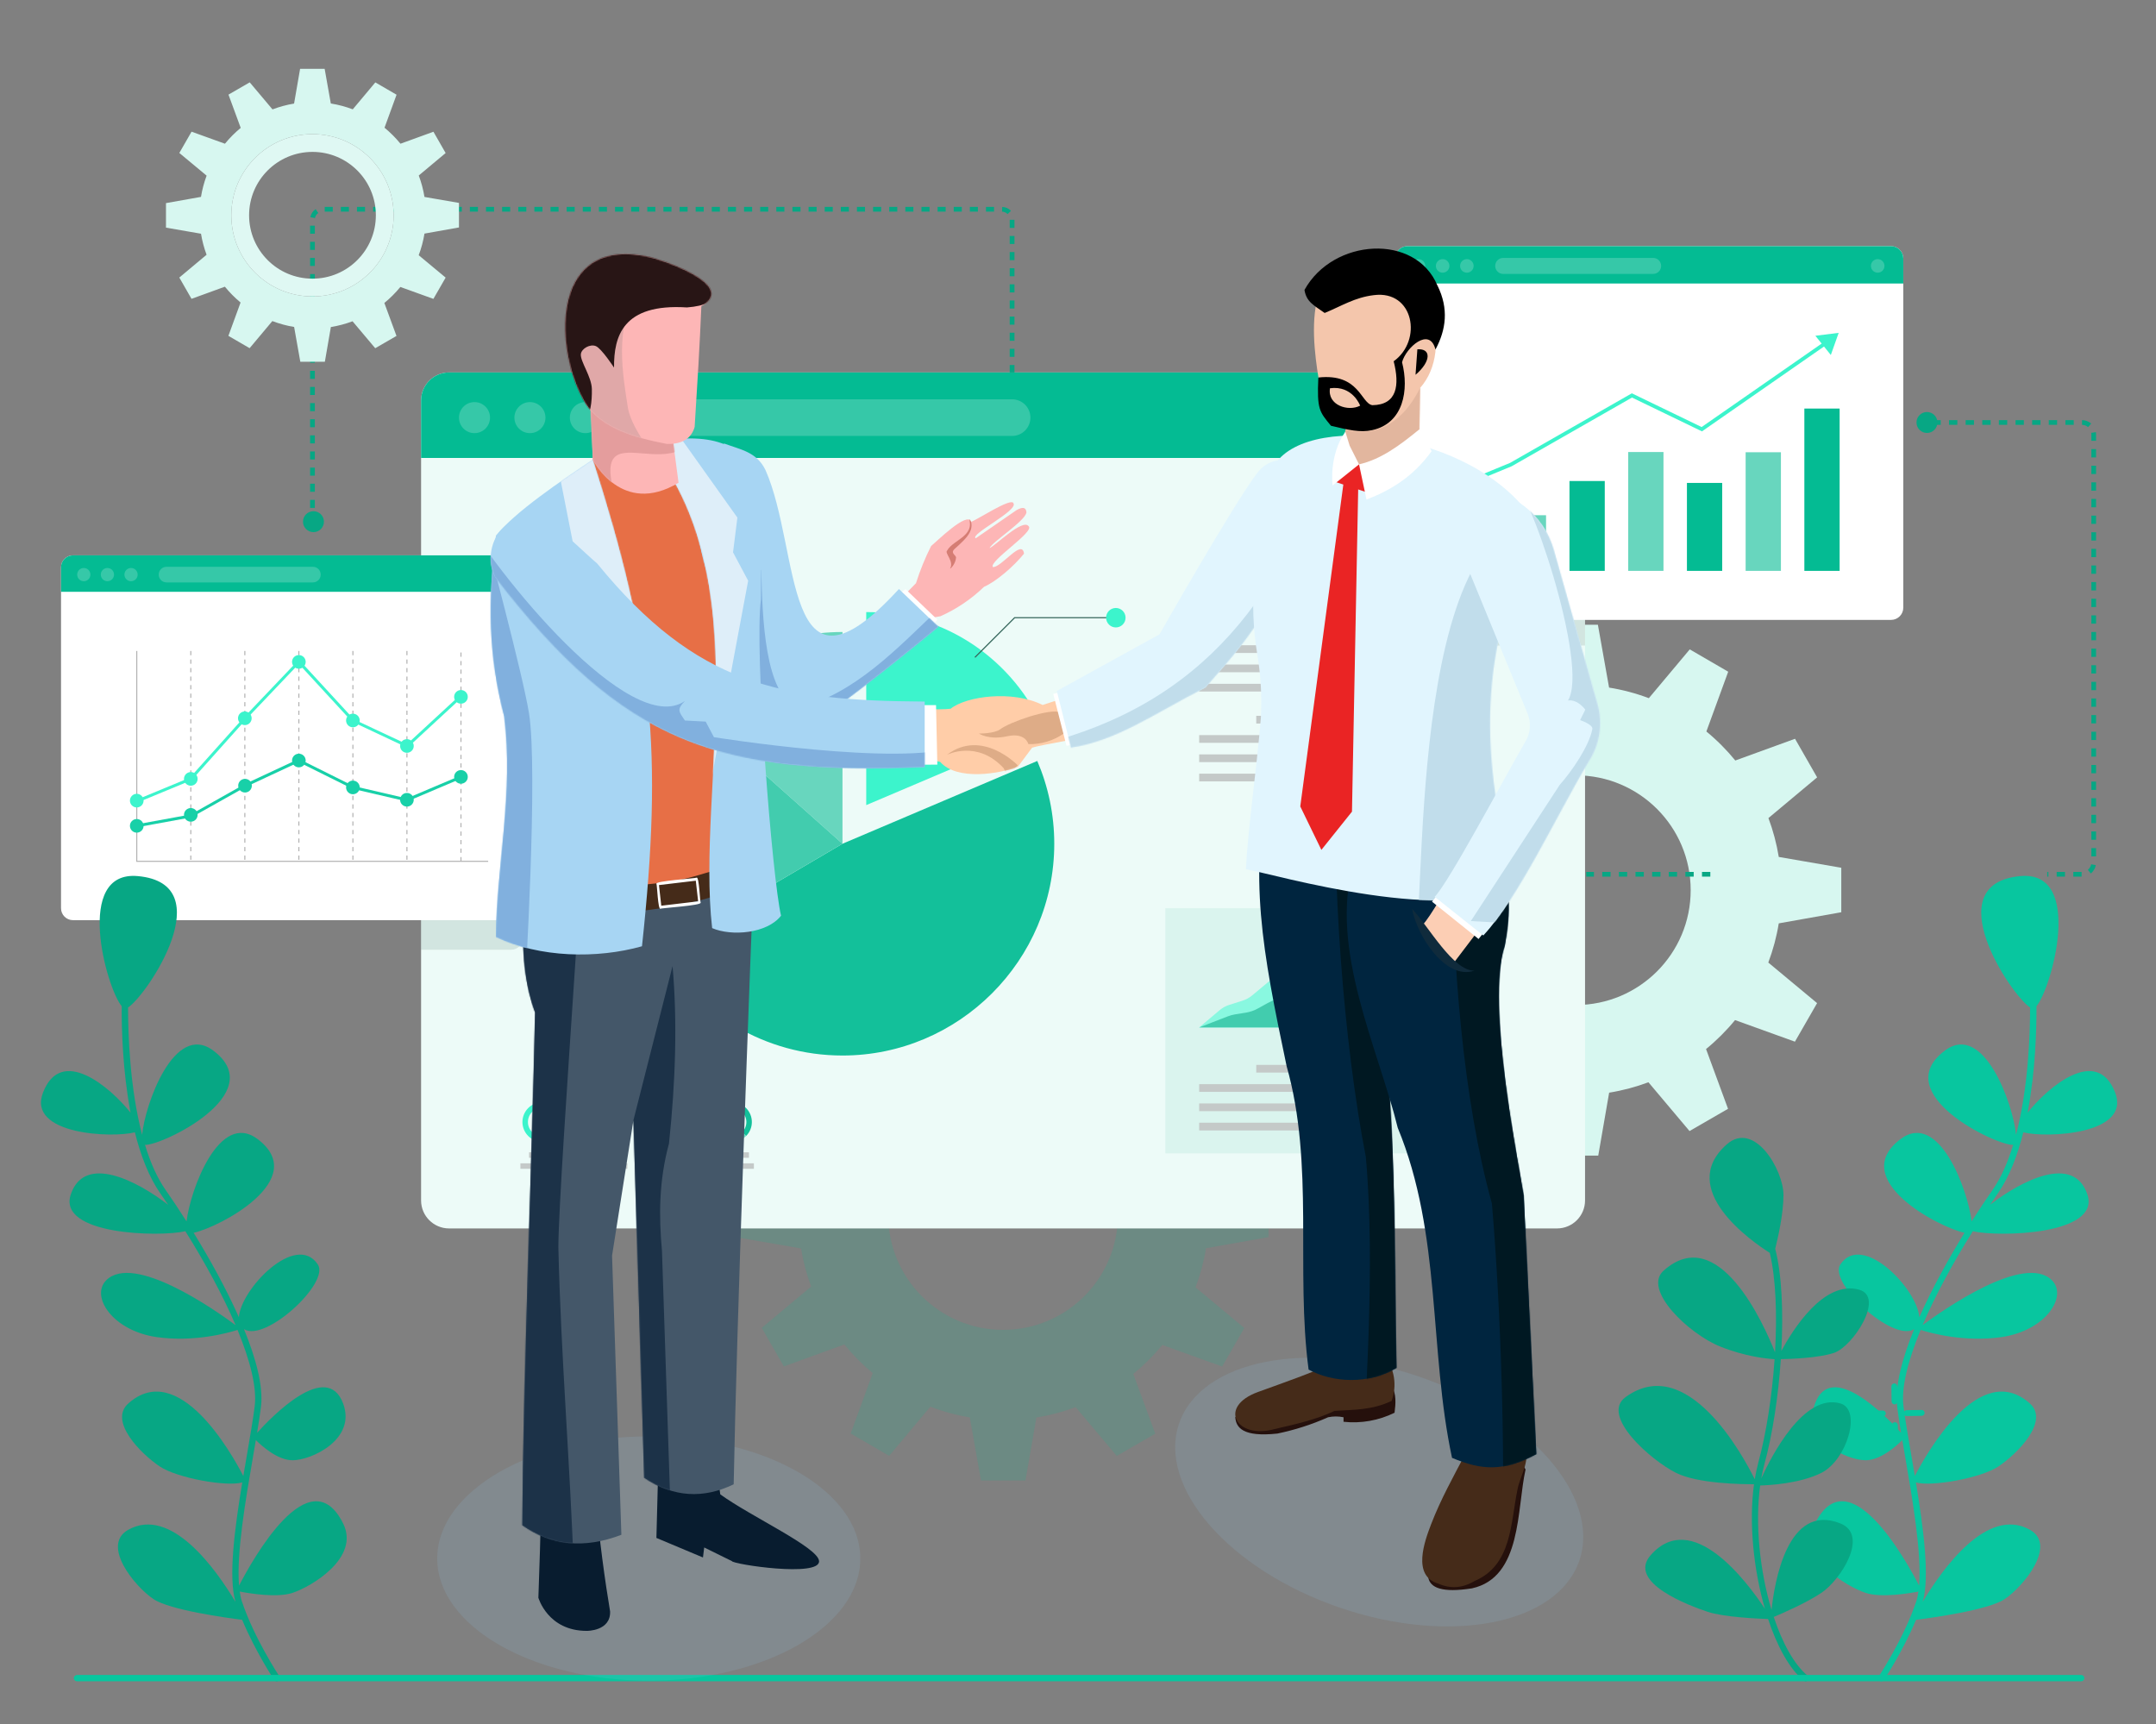 <?xml version="1.0" encoding="UTF-8"?> <svg xmlns="http://www.w3.org/2000/svg" width="1943" height="1554" viewBox="0 0 1943 1554" fill="none"><rect x="0" y="0" width="1943" height="1554" fill="#808080" stroke="none"/><path d="M1659.38 822.075V782.002L1603.04 772.246C1601.06 760.138 1597.92 748.422 1593.72 737.228L1637.61 700.545L1617.69 665.77L1563.86 685.341C1556.06 675.786 1547.33 667.025 1537.79 659.199L1557.47 605.323L1522.81 585.201L1485.95 629.181C1474.5 624.851 1462.51 621.628 1450.11 619.634L1440.03 562.995H1399.96L1390.12 619.771C1377.93 621.79 1366.14 625.001 1354.88 629.283L1317.7 585.133L1282.99 605.182L1302.96 659.481C1293.56 667.239 1284.94 675.91 1277.23 685.354L1222.7 665.693L1202.72 700.429L1247.29 737.48C1243.14 748.576 1240.03 760.176 1238.08 772.165L1180.92 782.326V822.399L1238.1 832.3C1240.04 844.174 1243.12 855.654 1247.21 866.657L1202.69 903.865L1222.61 938.635L1277.11 918.821C1284.78 928.244 1293.36 936.898 1302.72 944.643L1282.84 999.087L1317.49 1019.21L1354.6 974.943C1365.96 979.276 1377.85 982.53 1390.16 984.566L1400.27 1041.41H1440.35L1450.17 984.686C1462.42 982.713 1474.26 979.545 1485.57 975.297L1522.61 1019.28L1557.31 999.228L1537.5 945.373C1547.06 937.564 1555.82 928.816 1563.64 919.269L1617.6 938.725L1637.58 903.989L1593.6 867.425C1597.86 856.137 1601.05 844.323 1603.03 832.108L1659.37 822.088L1659.38 822.075ZM1420.15 905.692C1362.98 905.692 1316.65 859.356 1316.65 802.196C1316.65 745.037 1362.99 698.7 1420.15 698.7C1477.31 698.7 1523.65 745.037 1523.65 802.196C1523.65 859.356 1477.31 905.692 1420.15 905.692Z" fill="#D7F7F0"></path><path opacity="0.16" d="M1143.2 1114.83V1074.76L1086.85 1065C1084.88 1052.89 1081.74 1041.18 1077.53 1029.98L1121.43 993.302L1101.5 958.527L1047.68 978.098C1039.88 968.543 1031.14 959.782 1021.61 951.956L1041.28 898.08L1006.62 877.958L969.76 921.938C958.312 917.608 946.318 914.385 933.918 912.391L923.846 855.752H883.768L873.93 912.528C861.74 914.547 849.946 917.758 838.687 922.04L801.504 877.89L766.803 897.939L786.773 952.238C777.371 959.996 768.75 968.667 761.038 978.111L706.512 958.45L686.524 993.186L731.098 1030.24C726.952 1041.33 723.843 1052.93 721.887 1064.92L664.73 1075.08V1115.16L721.905 1125.06C723.852 1136.93 726.93 1148.41 731.021 1159.41L686.498 1196.62L706.422 1231.39L760.914 1211.58C768.587 1221 777.166 1229.65 786.525 1237.4L766.645 1291.84L801.308 1311.97L838.413 1267.7C849.771 1272.03 861.667 1275.29 873.973 1277.32L884.084 1334.17H924.162L933.987 1277.44C946.233 1275.47 958.069 1272.3 969.384 1268.05L1006.42 1312.04L1041.13 1291.98L1021.31 1238.13C1030.87 1230.32 1039.63 1221.57 1047.46 1212.03L1101.41 1231.48L1121.4 1196.75L1077.42 1160.18C1081.67 1148.89 1084.86 1137.08 1086.85 1124.87L1143.19 1114.85L1143.2 1114.83ZM903.965 1198.45C846.799 1198.45 800.462 1152.11 800.462 1094.95C800.462 1037.79 846.804 991.457 903.965 991.457C961.126 991.457 1007.47 1037.79 1007.47 1094.95C1007.47 1152.11 961.126 1198.45 903.965 1198.45Z" fill="#04BB93"></path><path d="M1403.19 335.625H404.739C390.788 335.625 379.479 346.934 379.479 360.884V1081.79C379.479 1095.74 390.788 1107.04 404.739 1107.04H1403.19C1417.14 1107.04 1428.45 1095.74 1428.45 1081.79V360.884C1428.45 346.934 1417.14 335.625 1403.19 335.625Z" fill="#EDFBF8"></path><path d="M1428.45 360.884C1428.45 346.935 1417.14 335.625 1403.19 335.625H404.739C390.79 335.625 379.479 346.931 379.479 360.884V412.694H1428.45L1428.45 360.884Z" fill="#04BB93"></path><path d="M441.614 376.344C441.614 384.071 435.35 390.339 427.621 390.339C419.893 390.339 413.629 384.076 413.629 376.344C413.629 368.612 419.893 362.353 427.621 362.353C435.35 362.353 441.614 368.616 441.614 376.344ZM491.576 376.344C491.576 384.071 485.312 390.339 477.584 390.339C469.855 390.339 463.591 384.076 463.591 376.344C463.591 368.612 469.855 362.353 477.584 362.353C485.312 362.353 491.576 368.616 491.576 376.344ZM541.534 376.344C541.534 384.071 535.27 390.339 527.542 390.339C519.813 390.339 513.549 384.076 513.549 376.344C513.549 368.612 519.813 362.353 527.542 362.353C535.27 362.353 541.534 368.616 541.534 376.344Z" fill="#36C8A8"></path><path d="M1389.6 376.344C1389.6 384.071 1383.34 390.339 1375.61 390.339C1367.88 390.339 1361.61 384.076 1361.61 376.344C1361.61 368.612 1367.88 362.353 1375.61 362.353C1383.34 362.353 1389.6 368.616 1389.6 376.344Z" fill="#74E2CA"></path><path d="M912.107 392.858H602.551C593.431 392.858 586.035 385.467 586.035 376.348C586.035 367.228 593.431 359.838 602.551 359.838H912.107C921.227 359.838 928.619 367.228 928.619 376.348C928.619 385.467 921.227 392.858 912.107 392.858Z" fill="#36C8A8"></path><path opacity="0.15" d="M471.324 845.126V537.891C471.324 534.177 469.441 530.902 466.576 528.964C464.86 527.802 462.789 527.124 460.556 527.124H379.479V855.889H460.556C466.499 855.889 471.324 851.069 471.324 845.126Z" fill="#36675C"></path><path d="M491.287 500.461H65.764C59.819 500.461 55 505.28 55 511.224V818.463C55 824.408 59.819 829.227 65.764 829.227H491.287C497.232 829.227 502.051 824.408 502.051 818.463V511.224C502.051 505.28 497.232 500.461 491.287 500.461Z" fill="white"></path><path d="M502.051 511.229C502.051 505.286 497.23 500.465 491.287 500.465H65.764C59.821 500.465 55 505.286 55 511.229V533.31H502.051V511.229Z" fill="#04BB93"></path><path d="M75.516 523.781C78.81 523.781 81.481 521.11 81.481 517.816C81.481 514.522 78.81 511.852 75.516 511.852C72.221 511.852 69.551 514.522 69.551 517.816C69.551 521.11 72.221 523.781 75.516 523.781Z" fill="#36C8A8"></path><path d="M96.807 523.781C100.101 523.781 102.772 521.11 102.772 517.816C102.772 514.522 100.101 511.852 96.807 511.852C93.512 511.852 90.842 514.522 90.842 517.816C90.842 521.11 93.512 523.781 96.807 523.781Z" fill="#36C8A8"></path><path d="M124.061 517.816C124.061 521.108 121.392 523.781 118.096 523.781C114.8 523.781 112.131 521.112 112.131 517.816C112.131 514.52 114.8 511.852 118.096 511.852C121.392 511.852 124.061 514.52 124.061 517.816Z" fill="#36C8A8"></path><path d="M479.531 523.781C482.826 523.781 485.496 521.11 485.496 517.816C485.496 514.522 482.826 511.852 479.531 511.852C476.237 511.852 473.566 514.522 473.566 517.816C473.566 521.11 476.237 523.781 479.531 523.781Z" fill="#36C8A8"></path><path d="M281.994 524.852H150.066C146.18 524.852 143.029 521.701 143.029 517.816C143.029 513.931 146.18 510.78 150.066 510.78H281.994C285.879 510.78 289.03 513.931 289.03 517.816C289.03 521.701 285.879 524.852 281.994 524.852Z" fill="#36C8A8"></path><path d="M439.949 776.678H122.775V586.64H123.736V775.722H439.949V776.678Z" fill="#B2B2B2"></path><path d="M172.431 774.812H171.471V770.974H172.431V774.812ZM172.431 767.131H171.471V763.293H172.431V767.131ZM172.431 759.451H171.471V755.608H172.431V759.451ZM172.431 751.77H171.471V747.932H172.431V751.77ZM172.431 744.089H171.471V740.251H172.431V744.089ZM172.431 736.408H171.471V732.57H172.431V736.408ZM172.431 728.728H171.471V724.889H172.431V728.728ZM172.431 721.047H171.471V717.209H172.431V721.047ZM172.431 713.366H171.471V709.528H172.431V713.366ZM172.431 705.685H171.471V701.843H172.431V705.685ZM172.431 698.005H171.471V694.162H172.431V698.005ZM172.431 690.324H171.471V686.486H172.431V690.324ZM172.431 682.643H171.471V678.805H172.431V682.643ZM172.431 674.962H171.471V671.124H172.431V674.962ZM172.431 667.282H171.471V663.443H172.431V667.282ZM172.431 659.601H171.471V655.763H172.431V659.601ZM172.431 651.92H171.471V648.082H172.431V651.92ZM172.431 644.239H171.471V640.401H172.431V644.239ZM172.431 636.559H171.471V632.716H172.431V636.559ZM172.431 628.878H171.471V625.04H172.431V628.878ZM172.431 621.197H171.471V617.359H172.431V621.197ZM172.431 613.516H171.471V609.678H172.431V613.516ZM172.431 605.835H171.471V601.993H172.431V605.835ZM172.431 598.155H171.471V594.316H172.431V598.155ZM172.431 590.474H171.471V586.636H172.431V590.474ZM221.121 774.812H220.16V770.974H221.121V774.812ZM221.121 767.131H220.16V763.293H221.121V767.131ZM221.121 759.451H220.16V755.608H221.121V759.451ZM221.121 751.77H220.16V747.932H221.121V751.77ZM221.121 744.089H220.16V740.251H221.121V744.089ZM221.121 736.408H220.16V732.57H221.121V736.408ZM221.121 728.728H220.16V724.889H221.121V728.728ZM221.121 721.047H220.16V717.209H221.121V721.047ZM221.121 713.366H220.16V709.528H221.121V713.366ZM221.121 705.685H220.16V701.843H221.121V705.685ZM221.121 698.005H220.16V694.162H221.121V698.005ZM221.121 690.324H220.16V686.486H221.121V690.324ZM221.121 682.643H220.16V678.805H221.121V682.643ZM221.121 674.962H220.16V671.124H221.121V674.962ZM221.121 667.282H220.16V663.443H221.121V667.282ZM221.121 659.601H220.16V655.763H221.121V659.601ZM221.121 651.92H220.16V648.082H221.121V651.92ZM221.121 644.239H220.16V640.401H221.121V644.239ZM221.121 636.559H220.16V632.716H221.121V636.559ZM221.121 628.878H220.16V625.04H221.121V628.878ZM221.121 621.197H220.16V617.359H221.121V621.197ZM221.121 613.516H220.16V609.678H221.121V613.516ZM221.121 605.835H220.16V601.993H221.121V605.835ZM221.121 598.155H220.16V594.316H221.121V598.155ZM221.121 590.474H220.16V586.636H221.121V590.474ZM269.82 774.812H268.859V770.974H269.82V774.812ZM269.82 767.131H268.859V763.293H269.82V767.131ZM269.82 759.451H268.859V755.608H269.82V759.451ZM269.82 751.77H268.859V747.932H269.82V751.77ZM269.82 744.089H268.859V740.251H269.82V744.089ZM269.82 736.408H268.859V732.57H269.82V736.408ZM269.82 728.728H268.859V724.889H269.82V728.728ZM269.82 721.047H268.859V717.209H269.82V721.047ZM269.82 713.366H268.859V709.528H269.82V713.366ZM269.82 705.685H268.859V701.843H269.82V705.685ZM269.82 698.005H268.859V694.162H269.82V698.005ZM269.82 690.324H268.859V686.486H269.82V690.324ZM269.82 682.643H268.859V678.805H269.82V682.643ZM269.82 674.962H268.859V671.124H269.82V674.962ZM269.82 667.282H268.859V663.443H269.82V667.282ZM269.82 659.601H268.859V655.763H269.82V659.601ZM269.82 651.92H268.859V648.082H269.82V651.92ZM269.82 644.239H268.859V640.401H269.82V644.239ZM269.82 636.559H268.859V632.716H269.82V636.559ZM269.82 628.878H268.859V625.04H269.82V628.878ZM269.82 621.197H268.859V617.359H269.82V621.197ZM269.82 613.516H268.859V609.678H269.82V613.516ZM269.82 605.835H268.859V601.993H269.82V605.835ZM269.82 598.155H268.859V594.316H269.82V598.155ZM269.82 590.474H268.859V586.636H269.82V590.474ZM318.514 774.812H317.553V770.974H318.514V774.812ZM318.514 767.131H317.553V763.293H318.514V767.131ZM318.514 759.451H317.553V755.608H318.514V759.451ZM318.514 751.77H317.553V747.932H318.514V751.77ZM318.514 744.089H317.553V740.251H318.514V744.089ZM318.514 736.408H317.553V732.57H318.514V736.408ZM318.514 728.728H317.553V724.889H318.514V728.728ZM318.514 721.047H317.553V717.209H318.514V721.047ZM318.514 713.366H317.553V709.528H318.514V713.366ZM318.514 705.685H317.553V701.843H318.514V705.685ZM318.514 698.005H317.553V694.162H318.514V698.005ZM318.514 690.324H317.553V686.486H318.514V690.324ZM318.514 682.643H317.553V678.805H318.514V682.643ZM318.514 674.962H317.553V671.124H318.514V674.962ZM318.514 667.282H317.553V663.443H318.514V667.282ZM318.514 659.601H317.553V655.763H318.514V659.601ZM318.514 651.92H317.553V648.082H318.514V651.92ZM318.514 644.239H317.553V640.401H318.514V644.239ZM318.514 636.559H317.553V632.716H318.514V636.559ZM318.514 628.878H317.553V625.04H318.514V628.878ZM318.514 621.197H317.553V617.359H318.514V621.197ZM318.514 613.516H317.553V609.678H318.514V613.516ZM318.514 605.835H317.553V601.993H318.514V605.835ZM318.514 598.155H317.553V594.316H318.514V598.155ZM318.514 590.474H317.553V586.636H318.514V590.474ZM367.208 774.812H366.247V770.974H367.208V774.812ZM367.208 767.131H366.247V763.293H367.208V767.131ZM367.208 759.451H366.247V755.608H367.208V759.451ZM367.208 751.77H366.247V747.932H367.208V751.77ZM367.208 744.089H366.247V740.251H367.208V744.089ZM367.208 736.408H366.247V732.57H367.208V736.408ZM367.208 728.728H366.247V724.889H367.208V728.728ZM367.208 721.047H366.247V717.209H367.208V721.047ZM367.208 713.366H366.247V709.528H367.208V713.366ZM367.208 705.685H366.247V701.843H367.208V705.685ZM367.208 698.005H366.247V694.162H367.208V698.005ZM367.208 690.324H366.247V686.486H367.208V690.324ZM367.208 682.643H366.247V678.805H367.208V682.643ZM367.208 674.962H366.247V671.124H367.208V674.962ZM367.208 667.282H366.247V663.443H367.208V667.282ZM367.208 659.601H366.247V655.763H367.208V659.601ZM367.208 651.92H366.247V648.082H367.208V651.92ZM367.208 644.239H366.247V640.401H367.208V644.239ZM367.208 636.559H366.247V632.716H367.208V636.559ZM367.208 628.878H366.247V625.04H367.208V628.878ZM367.208 621.197H366.247V617.359H367.208V621.197ZM367.208 613.516H366.247V609.678H367.208V613.516ZM367.208 605.835H366.247V601.993H367.208V605.835ZM367.208 598.155H366.247V594.316H367.208V598.155ZM367.208 590.474H366.247V586.636H367.208V590.474ZM415.902 776.2H414.941V772.361H415.902V776.2ZM415.902 768.519H414.941V764.681H415.902V768.519ZM415.902 760.838H414.941V756.996H415.902V760.838ZM415.902 753.157H414.941V749.319H415.902V753.157ZM415.902 745.477H414.941V741.638H415.902V745.477ZM415.902 737.796H414.941V733.958H415.902V737.796ZM415.902 730.115H414.941V726.277H415.902V730.115ZM415.902 722.434H414.941V718.596H415.902V722.434ZM415.902 714.754H414.941V710.915H415.902V714.754ZM415.902 707.073H414.941V703.235H415.902V707.073ZM415.902 699.392H414.941V695.554H415.902V699.392ZM415.902 691.711H414.941V687.873H415.902V691.711ZM415.902 684.031H414.941V680.192H415.902V684.031ZM415.902 676.35H414.941V672.512H415.902V676.35ZM415.902 668.669H414.941V664.831H415.902V668.669ZM415.902 660.988H414.941V657.146H415.902V660.988ZM415.902 653.308H414.941V649.469H415.902V653.308ZM415.902 645.627H414.941V641.784H415.902V645.627ZM415.902 637.946H414.941V634.108H415.902V637.946ZM415.902 630.265H414.941V626.427H415.902V630.265ZM415.902 622.585H414.941V618.746H415.902V622.585ZM415.902 614.904H414.941V611.066H415.902V614.904ZM415.902 607.223H414.941V603.385H415.902V607.223ZM415.902 599.542H414.941V595.704H415.902V599.542ZM415.902 591.862H414.941V588.023H415.902V591.862Z" fill="#B2B2B2"></path><path d="M123.477 745.528L123.012 742.919L171.949 733.958L220.041 706.877L269.354 683.885L318.484 708.345L366.597 719.506L416.068 698.538L417.136 700.963L366.853 722.294L317.583 710.821L269.32 686.836L221.25 709.233L172.632 736.528L123.477 745.528Z" fill="#18D0A8"></path><path d="M129.391 744.226C129.391 747.62 126.637 750.374 123.242 750.374C119.848 750.374 117.094 747.62 117.094 744.226C117.094 740.831 119.848 738.078 123.242 738.078C126.637 738.078 129.391 740.831 129.391 744.226Z" fill="#18D0A8"></path><path d="M171.947 740.486C175.343 740.486 178.096 737.733 178.096 734.338C178.096 730.942 175.343 728.19 171.947 728.19C168.552 728.19 165.799 730.942 165.799 734.338C165.799 737.733 168.552 740.486 171.947 740.486Z" fill="#18D0A8"></path><path d="M220.813 714.182C224.209 714.182 226.961 711.429 226.961 708.034C226.961 704.638 224.209 701.885 220.813 701.885C217.417 701.885 214.664 704.638 214.664 708.034C214.664 711.429 217.417 714.182 220.813 714.182Z" fill="#18D0A8"></path><path d="M269.336 691.511C272.732 691.511 275.485 688.758 275.485 685.363C275.485 681.967 272.732 679.215 269.336 679.215C265.94 679.215 263.188 681.967 263.188 685.363C263.188 688.758 265.94 691.511 269.336 691.511Z" fill="#18D0A8"></path><path d="M318.031 715.749C321.427 715.749 324.18 712.996 324.18 709.601C324.18 706.205 321.427 703.453 318.031 703.453C314.636 703.453 311.883 706.205 311.883 709.601C311.883 712.996 314.636 715.749 318.031 715.749Z" fill="#18D0A8"></path><path d="M372.872 720.727C372.872 724.121 370.117 726.875 366.723 726.875C363.328 726.875 360.574 724.121 360.574 720.727C360.574 717.332 363.328 714.579 366.723 714.579C370.117 714.579 372.872 717.332 372.872 720.727ZM421.566 700.118C421.566 703.512 418.811 706.266 415.417 706.266C412.022 706.266 409.268 703.512 409.268 700.118C409.268 696.724 412.022 693.97 415.417 693.97C418.811 693.97 421.566 696.724 421.566 700.118Z" fill="#18D0A8"></path><path d="M123.721 723.297L122.773 720.821L171.156 700.793L219.666 646.622L269.385 594.428L318.925 648.287L366.726 670.667L414.669 626.389L416.479 628.327L367.234 673.823L317.14 650.264L269.295 598.283L221.622 648.406L172.744 703.026L123.721 723.297Z" fill="#3CF4CC"></path><path d="M123.244 727.652C126.64 727.652 129.393 724.899 129.393 721.504C129.393 718.108 126.64 715.356 123.244 715.356C119.849 715.356 117.096 718.108 117.096 721.504C117.096 724.899 119.849 727.652 123.244 727.652Z" fill="#3CF4CC"></path><path d="M171.947 708.059C175.343 708.059 178.096 705.307 178.096 701.911C178.096 698.516 175.343 695.763 171.947 695.763C168.552 695.763 165.799 698.516 165.799 701.911C165.799 705.307 168.552 708.059 171.947 708.059Z" fill="#3CF4CC"></path><path d="M220.643 653.436C224.039 653.436 226.791 650.683 226.791 647.288C226.791 643.892 224.039 641.14 220.643 641.14C217.247 641.14 214.494 643.892 214.494 647.288C214.494 650.683 217.247 653.436 220.643 653.436Z" fill="#3CF4CC"></path><path d="M269.336 602.625C272.732 602.625 275.485 599.872 275.485 596.477C275.485 593.081 272.732 590.329 269.336 590.329C265.94 590.329 263.188 593.081 263.188 596.477C263.188 599.872 265.94 602.625 269.336 602.625Z" fill="#3CF4CC"></path><path d="M318.031 655.425C321.427 655.425 324.18 652.673 324.18 649.277C324.18 645.882 321.427 643.129 318.031 643.129C314.636 643.129 311.883 645.882 311.883 649.277C311.883 652.673 314.636 655.425 318.031 655.425Z" fill="#3CF4CC"></path><path d="M366.723 678.395C370.119 678.395 372.872 675.642 372.872 672.247C372.872 668.851 370.119 666.099 366.723 666.099C363.327 666.099 360.574 668.851 360.574 672.247C360.574 675.642 363.327 678.395 366.723 678.395Z" fill="#3CF4CC"></path><path d="M415.418 634.134C418.814 634.134 421.567 631.381 421.567 627.986C421.567 624.59 418.814 621.838 415.418 621.838C412.022 621.838 409.27 624.59 409.27 627.986C409.27 631.381 412.022 634.134 415.418 634.134Z" fill="#3CF4CC"></path><path d="M1541.36 790.02H1533.86V785.751H1541.36V790.02ZM1526.37 790.02H1518.88V785.751H1526.37V790.02ZM1511.39 790.02H1503.9V785.751H1511.39V790.02ZM1496.41 790.02H1488.91V785.751H1496.41V790.02ZM1481.42 790.02H1473.93V785.751H1481.42V790.02ZM1466.44 790.02H1458.95V785.751H1466.44V790.02ZM1451.45 790.02H1443.96V785.751H1451.45V790.02ZM1436.47 790.02H1429.54V785.751H1436.47V790.02ZM1875.97 790.02H1868.47V785.751H1875.97V790.02ZM1860.98 790.02H1853.49V785.751H1860.98V790.02ZM1846 790.02H1844.98V785.751H1846V790.02ZM1884.25 787.194L1881.57 783.876C1883.14 782.604 1884.21 780.819 1884.58 778.847L1888.78 779.641C1888.22 782.6 1886.61 785.285 1884.25 787.198V787.194ZM1889 771.764H1884.73V764.275H1889V771.764ZM1889 756.782H1884.73V749.294H1889V756.782ZM1889 741.801H1884.73V734.312H1889V741.801ZM1889 726.819H1884.73V719.331H1889V726.819ZM1889 711.838H1884.73V704.349H1889V711.838ZM1889 696.856H1884.73V689.368H1889V696.856ZM1889 681.875H1884.73V674.382H1889V681.875ZM1889 666.893H1884.73V659.404H1889V666.893ZM1889 651.912H1884.73V644.423H1889V651.912ZM1889 636.93H1884.73V629.437H1889V636.93ZM1889 621.948H1884.73V614.46H1889V621.948ZM1889 606.967H1884.73V599.478H1889V606.967ZM1889 591.985H1884.73V584.497H1889V591.985ZM1889 577.004H1884.73V569.515H1889V577.004ZM1889 562.022H1884.73V554.534H1889V562.022ZM1889 547.041H1884.73V539.552H1889V547.041ZM1889 532.059H1884.73V524.571H1889V532.059ZM1889 517.078H1884.73V509.589H1889V517.078ZM1889 502.096H1884.73V494.608H1889V502.096ZM1889 487.115H1884.73V479.626H1889V487.115ZM1889 472.133H1884.73V464.644H1889V472.133ZM1889 457.152H1884.73V449.663H1889V457.152ZM1889 442.17H1884.73V434.677H1889V442.17ZM1889 427.188H1884.73V419.7H1889V427.188ZM1889 412.207H1884.73V404.718H1889V412.207ZM1889 397.225H1884.73V391.346C1884.73 390.911 1884.69 390.48 1884.63 390.057L1888.85 389.421C1888.95 390.048 1889 390.693 1889 391.346V397.225ZM1881.79 384.929C1880.28 383.614 1878.34 382.88 1876.32 382.863L1876.36 378.594C1879.39 378.619 1882.31 379.729 1884.6 381.71L1881.8 384.929H1881.79ZM1868.85 382.863H1861.36V378.594H1868.85V382.863ZM1853.87 382.863H1846.37V378.594H1853.87V382.863ZM1838.88 382.863H1831.39V378.594H1838.88V382.863ZM1823.9 382.863H1816.41V378.594H1823.9V382.863ZM1808.91 382.863H1801.42V378.594H1808.91V382.863ZM1793.93 382.863H1786.44V378.594H1793.93V382.863ZM1778.95 382.863H1771.45V378.594H1778.95V382.863ZM1763.96 382.863H1756.47V378.594H1763.96V382.863ZM1748.98 382.863H1741.49V378.594H1748.98V382.863Z" fill="#07A784"></path><path d="M1736.59 390.168C1741.8 390.168 1746.03 385.943 1746.03 380.732C1746.03 375.521 1741.8 371.297 1736.59 371.297C1731.38 371.297 1727.15 375.521 1727.15 380.732C1727.15 385.943 1731.38 390.168 1736.59 390.168Z" fill="#07A784"></path><path d="M282.499 479.557C287.711 479.557 291.935 475.333 291.935 470.122C291.935 464.911 287.711 460.686 282.499 460.686C277.287 460.686 273.062 464.911 273.062 470.122C273.062 475.333 277.287 479.557 282.499 479.557Z" fill="#07A784"></path><path d="M283.739 472.244H279.469V464.977H283.739V472.244ZM283.739 457.711H279.469V450.444H283.739V457.711ZM283.739 443.178H279.469V435.911H283.739V443.178ZM283.739 428.644H279.469V421.378H283.739V428.644ZM283.739 414.111H279.469V406.844H283.739V414.111ZM283.739 399.578H279.469V392.311H283.739V399.578ZM283.739 385.045H279.469V377.778H283.739V385.045ZM283.739 370.511H279.469V363.245H283.739V370.511ZM283.739 355.978H279.469V348.711H283.739V355.978ZM283.739 341.445H279.469V334.178H283.739V341.445ZM914.242 335.634H909.972V328.897H914.242V335.634ZM283.739 326.912H279.469V319.645H283.739V326.912ZM914.242 321.63H909.972V314.364H914.242V321.63ZM283.739 312.374H279.469V305.107H283.739V312.374ZM914.242 307.097H909.972V299.83H914.242V307.097ZM283.739 297.841H279.469V290.574H283.739V297.841ZM914.242 292.564H909.972V285.297H914.242V292.564ZM283.739 283.308H279.469V276.041H283.739V283.308ZM914.242 278.031H909.972V270.764H914.242V278.031ZM283.739 268.774H279.469V261.508H283.739V268.774ZM914.242 263.497H909.972V256.231H914.242V263.497ZM283.739 254.241H279.469V246.974H283.739V254.241ZM914.242 248.964H909.972V241.697H914.242V248.964ZM283.739 239.708H279.469V232.441H283.739V239.708ZM914.242 234.431H909.972V227.164H914.242V234.431ZM283.739 225.175H279.469V217.908H283.739V225.175ZM914.242 219.898H909.972V212.631H914.242V219.898ZM283.739 210.641H279.469V203.375H283.739V210.641ZM914.242 205.364H909.972V198.098H914.242V205.364ZM283.867 196.518L279.674 195.715C280.242 192.739 281.937 190.152 284.447 188.432L286.86 191.954C285.284 193.034 284.221 194.656 283.867 196.518ZM908.017 192.949C906.71 191.565 904.942 190.771 903.042 190.711L903.175 186.446C906.21 186.54 909.033 187.808 911.116 190.016L908.012 192.944L908.017 192.949ZM895.839 190.711H888.571V186.442H895.839V190.711ZM881.304 190.711H874.037V186.442H881.304V190.711ZM866.769 190.711H859.502V186.442H866.769V190.711ZM852.234 190.711H844.967V186.442H852.234V190.711ZM837.7 190.711H830.432V186.442H837.7V190.711ZM823.165 190.711H815.898V186.442H823.165V190.711ZM808.63 190.711H801.363V186.442H808.63V190.711ZM794.091 190.711H786.824V186.442H794.091V190.711ZM779.556 190.711H772.289V186.442H779.556V190.711ZM765.022 190.711H757.754V186.442H765.022V190.711ZM750.487 190.711H743.219V186.442H750.487V190.711ZM735.952 190.711H728.685V186.442H735.952V190.711ZM721.417 190.711H714.15V186.442H721.417V190.711ZM706.882 190.711H699.615V186.442H706.882V190.711ZM692.348 190.711H685.08V186.442H692.348V190.711ZM677.813 190.711H670.545V186.442H677.813V190.711ZM663.278 190.711H656.011V186.442H663.278V190.711ZM648.743 190.711H641.476V186.442H648.743V190.711ZM634.209 190.711H626.941V186.442H634.209V190.711ZM619.674 190.711H612.406V186.442H619.674V190.711ZM605.139 190.711H597.872V186.442H605.139V190.711ZM590.604 190.711H583.337V186.442H590.604V190.711ZM576.069 190.711H568.802V186.442H576.069V190.711ZM561.53 190.711H554.263V186.442H561.53V190.711ZM546.996 190.711H539.728V186.442H546.996V190.711ZM532.461 190.711H525.193V186.442H532.461V190.711ZM517.926 190.711H510.659V186.442H517.926V190.711ZM503.391 190.711H496.124V186.442H503.391V190.711ZM488.857 190.711H481.589V186.442H488.857V190.711ZM474.322 190.711H467.054V186.442H474.322V190.711ZM459.787 190.711H452.52V186.442H459.787V190.711ZM445.252 190.711H437.985V186.442H445.252V190.711ZM430.717 190.711H423.45V186.442H430.717V190.711ZM416.183 190.711H408.915V186.442H416.183V190.711ZM401.648 190.711H394.381V186.442H401.648V190.711ZM387.113 190.711H379.846V186.442H387.113V190.711ZM372.578 190.711H365.311V186.442H372.578V190.711ZM358.044 190.711H350.776V186.442H358.044V190.711ZM343.509 190.711H336.241V186.442H343.509V190.711ZM328.974 190.711H321.707V186.442H328.974V190.711ZM314.439 190.711H307.172V186.442H314.439V190.711ZM299.905 190.711H292.637V186.442H299.905V190.711Z" fill="#07A784"></path><path d="M413.627 204.98V182.864L382.533 177.48C381.444 170.799 379.711 164.335 377.388 158.153L401.611 137.907L390.616 118.716L360.91 129.517C356.606 124.244 351.786 119.407 346.525 115.091L357.383 85.358L338.254 74.253L317.908 98.525C311.589 96.139 304.975 94.358 298.13 93.257L292.57 62H270.452L265.025 93.334C258.296 94.448 251.789 96.22 245.576 98.581L225.059 74.215L205.908 85.277L216.929 115.24C211.741 119.522 206.98 124.308 202.727 129.517L172.637 118.669L161.608 137.838L186.207 158.285C183.918 164.407 182.202 170.811 181.126 177.425L149.584 183.035V205.151L181.139 210.616C182.215 217.165 183.91 223.505 186.169 229.576L161.6 250.112L172.595 269.299L202.668 258.365C206.903 263.565 211.639 268.343 216.801 272.617L205.832 302.661L224.961 313.766L245.439 289.336C251.707 291.727 258.275 293.524 265.064 294.647L270.644 326.019H292.763L298.185 294.711C304.945 293.622 311.473 291.872 317.72 289.528L338.16 313.8L357.315 302.734L346.38 273.01C351.653 268.702 356.487 263.873 360.804 258.604L390.582 269.342L401.611 250.172L377.337 229.995C379.685 223.766 381.444 217.246 382.542 210.505L413.635 204.976L413.627 204.98ZM281.601 267.143C241.203 267.143 208.458 234.401 208.458 194.007C208.458 153.614 241.203 120.872 281.601 120.872C321.999 120.872 354.745 153.614 354.745 194.007C354.745 234.401 321.999 267.143 281.601 267.143Z" fill="#D7F7F0"></path><path d="M281.605 120.876C241.207 120.876 208.461 153.618 208.461 194.012C208.461 234.405 241.207 267.148 281.605 267.148C322.002 267.148 354.748 234.405 354.748 194.012C354.748 153.618 322.002 120.876 281.605 120.876ZM281.605 251.124C250.058 251.124 224.486 225.555 224.486 194.008C224.486 162.461 250.058 136.891 281.605 136.891C313.151 136.891 338.723 162.461 338.723 194.008C338.723 225.555 313.151 251.124 281.605 251.124Z" fill="#DFF8F3"></path><path d="M940.686 657.539C914.072 595.405 852.244 551.575 780.654 551.575V725.543L940.686 657.539Z" fill="#3CF4CC"></path><path d="M759.252 569.528C702.825 569.528 651.936 594.364 616.914 633.621L759.252 760.364V569.528Z" fill="#68D6BE"></path><path d="M934.806 685.764L759.257 760.364L594.84 856.897C628.124 913.207 689.452 951.205 759.257 951.205C864.224 951.205 950.109 865.329 950.109 760.368C950.109 733.932 944.639 708.717 934.81 685.768L934.806 685.764Z" fill="#13C09A"></path><path d="M616.916 633.621C586.783 667.393 568.393 711.829 568.393 760.364C568.393 795.528 578.072 828.526 594.84 856.897L759.258 760.364L616.92 633.621H616.916Z" fill="#42CCAE"></path><path d="M878.984 592.775L878.258 592.045L914.168 556.143H1007V557.172H914.59L878.984 592.775Z" fill="#36675C"></path><path d="M1014.37 556.655C1014.37 561.497 1010.44 565.425 1005.6 565.425C1000.75 565.425 996.826 561.501 996.826 556.655C996.826 551.81 1000.75 547.886 1005.6 547.886C1010.44 547.886 1014.37 551.81 1014.37 556.655Z" fill="#3CF4CC"></path><path d="M1257.3 564.106H1132.15V571.061H1257.3V564.106Z" fill="#C4C9C8"></path><path d="M1279.09 581.478H1080.71V588.433H1279.09V581.478Z" fill="#C4C9C8"></path><path d="M1268.86 598.855H1080.71V605.81H1268.86V598.855Z" fill="#C4C9C8"></path><path d="M1179.64 616.228H1080.71V623.182H1179.64V616.228Z" fill="#C4C9C8"></path><path d="M1268.86 645.084H1132.15V652.039H1268.86V645.084Z" fill="#C4C9C8"></path><path d="M1279.09 662.461H1080.71V669.416H1279.09V662.461Z" fill="#C4C9C8"></path><path d="M1250 679.838H1080.71V686.793H1250V679.838Z" fill="#C4C9C8"></path><path d="M1179.64 697.21H1080.71V704.165H1179.64V697.21Z" fill="#C4C9C8"></path><path d="M1320.25 818.484H1050.22V1039.39H1320.25V818.484Z" fill="#DAF4EE"></path><path d="M1268.86 959.637H1132.15V966.592H1268.86V959.637Z" fill="#C4C9C8"></path><path d="M1279.09 977.014H1080.71V983.969H1279.09V977.014Z" fill="#C4C9C8"></path><path d="M1250 994.386H1080.71V1001.34H1250V994.386Z" fill="#C4C9C8"></path><path d="M1179.64 1011.76H1080.71V1018.72H1179.64V1011.76Z" fill="#C4C9C8"></path><path d="M1107.79 905.577L1119.93 901.709C1123.07 900.71 1125.98 899.113 1128.5 897.008L1142.86 885.045L1145.18 883.235C1154.47 875.973 1167.55 876.045 1176.76 883.406C1178.84 885.067 1181.17 886.395 1183.66 887.334L1185.05 887.859C1192.79 890.779 1201.47 889.763 1208.32 885.135L1213.91 881.361C1215.02 880.609 1216.07 879.773 1217.05 878.859L1233.24 863.702C1234.24 862.763 1235.32 861.905 1236.47 861.141L1245.94 854.792C1251.67 850.954 1258.71 849.605 1265.46 851.048L1279.09 853.968V925.891H1080.71L1099.1 910.376C1101.65 908.22 1104.6 906.589 1107.78 905.577H1107.79Z" fill="#89F8E0"></path><path d="M1080.71 925.891L1106.51 915.914C1108.69 915.068 1110.95 914.458 1113.25 914.091L1122.73 912.575C1126.53 911.969 1130.2 910.701 1133.59 908.826L1142.57 903.865C1143.55 903.327 1144.54 902.841 1145.56 902.405L1148.03 901.342C1156.73 897.606 1166.54 897.751 1175.13 901.743C1177.5 902.841 1179.97 903.656 1182.52 904.177L1187.34 905.159C1193.61 906.435 1200.1 905.872 1206.07 903.532L1212.64 900.958C1213.93 900.454 1215.18 899.869 1216.4 899.207L1231.64 890.933C1232.65 890.382 1233.7 889.883 1234.76 889.439L1243.3 885.887C1249.44 883.333 1256.17 882.676 1262.67 883.999L1279.09 887.347V925.9H1080.71L1080.71 925.891Z" fill="#42CCAE"></path><path opacity="0.15" d="M1428.45 360.884C1428.45 359.142 1428.28 357.438 1427.94 355.794C1426.76 350.039 1423.63 344.997 1419.26 341.394C1418.63 340.877 1417.99 340.394 1417.32 339.938C1414.63 338.123 1411.57 336.808 1408.28 336.138C1406.64 335.801 1404.94 335.625 1403.19 335.625H1230.91V570.655C1230.91 576.743 1235.84 581.683 1241.94 581.683H1428.46V360.884H1428.45Z" fill="#36675C"></path><path d="M1704.23 221.849H1268.33C1262.24 221.849 1257.3 226.786 1257.3 232.877V547.608C1257.3 553.699 1262.24 558.636 1268.33 558.636H1704.23C1710.33 558.636 1715.26 553.699 1715.26 547.608V232.877C1715.26 226.786 1710.33 221.849 1704.23 221.849Z" fill="white"></path><path d="M1715.26 232.877C1715.26 226.784 1710.32 221.849 1704.23 221.849H1268.32C1262.24 221.849 1257.29 226.784 1257.29 232.877V255.496H1715.26V232.877Z" fill="#04BB93"></path><path d="M1284.43 239.627C1284.43 243 1281.69 245.736 1278.32 245.736C1274.94 245.736 1272.21 243 1272.21 239.627C1272.21 236.254 1274.94 233.517 1278.32 233.517C1281.69 233.517 1284.43 236.254 1284.43 239.627ZM1306.24 239.627C1306.24 243 1303.5 245.736 1300.13 245.736C1296.75 245.736 1294.02 243 1294.02 239.627C1294.02 236.254 1296.75 233.517 1300.13 233.517C1303.5 233.517 1306.24 236.254 1306.24 239.627ZM1328.05 239.627C1328.05 243 1325.31 245.736 1321.94 245.736C1318.56 245.736 1315.83 243 1315.83 239.627C1315.83 236.254 1318.56 233.517 1321.94 233.517C1325.31 233.517 1328.05 236.254 1328.05 239.627ZM1698.3 239.627C1698.3 243 1695.57 245.736 1692.19 245.736C1688.82 245.736 1686.08 243 1686.08 239.627C1686.08 236.254 1688.82 233.517 1692.19 233.517C1695.57 233.517 1698.3 236.254 1698.3 239.627ZM1489.83 246.838H1354.69C1350.71 246.838 1347.48 243.61 1347.48 239.631C1347.48 235.648 1350.71 232.42 1354.69 232.42H1489.83C1493.82 232.42 1497.04 235.648 1497.04 239.631C1497.04 243.61 1493.81 246.838 1489.83 246.838Z" fill="#36C8A8"></path><path d="M1552.06 435.198H1520.27V514.452H1552.06V435.198Z" fill="#04BB93"></path><path d="M1342.3 475.173H1306.68V514.452H1342.3V475.173Z" fill="#04BB93"></path><path d="M1604.98 407.549H1573.18V514.452H1604.98V407.549Z" fill="#68D6BE"></path><path d="M1446.22 433.473H1414.43V514.452H1446.22V433.473Z" fill="#04BB93"></path><path d="M1393.31 464.298H1361.51V514.452H1393.31V464.298Z" fill="#68D6BE"></path><path d="M1499.14 407.348H1467.35V514.452H1499.14V407.348Z" fill="#68D6BE"></path><path d="M1657.89 368.176H1626.1V514.452H1657.89V368.176Z" fill="#04BB93"></path><path d="M1307.33 442.875L1306.04 439.754L1360.87 417.143L1470.63 354.441L1533.51 384.836L1646.58 306.222L1648.51 308.997L1533.82 388.738L1470.76 358.258L1362.35 420.17L1307.33 442.875Z" fill="#3CF4CC"></path><path d="M1657.03 299.959L1636.02 302.589L1649.95 319.906L1657.03 299.959Z" fill="#3CF4CC"></path><path d="M503.887 1038.43H476.781V1043.39H503.887V1038.43Z" fill="#C4C9C8"></path><path d="M508.329 1048.34H468.994V1053.3H508.329V1048.34Z" fill="#C4C9C8"></path><path d="M488.66 1011.14V993.31C478.809 993.31 470.824 1001.29 470.824 1011.14C470.824 1020.99 478.809 1028.98 488.66 1028.98C498.51 1028.98 506.495 1020.99 506.495 1011.14C506.495 1006.26 504.522 1001.84 501.341 998.613L488.66 1011.14Z" fill="#3CF4CC"></path><path d="M501.34 998.613C498.108 995.342 493.624 993.306 488.658 993.306V1011.14L501.34 998.613Z" fill="#89F8E0"></path><path d="M488.66 1024.03C481.542 1024.03 475.773 1018.26 475.773 1011.14C475.773 1004.03 481.542 998.259 488.66 998.259C495.778 998.259 501.547 1004.03 501.547 1011.14C501.547 1018.26 495.778 1024.03 488.66 1024.03Z" fill="#EDFBF8"></path><path d="M560.916 1038.43H533.811V1043.39H560.916V1038.43Z" fill="#C4C9C8"></path><path d="M565.356 1048.34H526.021V1053.3H565.356V1048.34Z" fill="#C4C9C8"></path><path d="M545.694 1011.14L558.307 998.532C551.343 991.568 540.049 991.568 533.084 998.532C526.12 1005.5 526.12 1016.79 533.084 1023.75C540.049 1030.72 551.343 1030.72 558.307 1023.75C561.761 1020.3 563.495 1015.78 563.52 1011.25L545.694 1011.14Z" fill="#68D6BE"></path><path d="M563.52 1011.25C563.546 1006.65 561.817 1002.05 558.307 998.532L545.693 1011.14L563.52 1011.25Z" fill="#C2EEE4"></path><path d="M536.582 1020.26C531.548 1015.22 531.548 1007.06 536.582 1002.03C541.617 996.995 549.776 996.995 554.806 1002.03C559.841 1007.06 559.841 1015.22 554.806 1020.25C549.772 1025.28 541.612 1025.29 536.582 1020.26Z" fill="#EDFBF8"></path><path d="M617.945 1038.43H590.84V1043.39H617.945V1038.43Z" fill="#C4C9C8"></path><path d="M622.385 1048.34H583.051V1053.3H622.385V1048.34Z" fill="#C4C9C8"></path><path d="M602.716 1011.14H620.552C620.552 1001.29 612.567 993.31 602.716 993.31C592.866 993.31 584.881 1001.29 584.881 1011.14C584.881 1020.99 592.866 1028.98 602.716 1028.98C607.601 1028.98 612.025 1027 615.248 1023.82L602.716 1011.14Z" fill="#42CCAE"></path><path d="M615.249 1023.82C618.519 1020.59 620.556 1016.1 620.556 1011.14H602.721L615.249 1023.82Z" fill="#8DE0CE"></path><path d="M589.828 1011.14C589.828 1004.03 595.597 998.259 602.715 998.259C609.833 998.259 615.601 1004.03 615.601 1011.14C615.601 1018.26 609.833 1024.03 602.715 1024.03C595.597 1024.03 589.828 1018.26 589.828 1011.14Z" fill="#EDFBF8"></path><path d="M674.969 1038.43H647.863V1043.39H674.969V1038.43Z" fill="#C4C9C8"></path><path d="M679.411 1048.34H640.076V1053.3H679.411V1048.34Z" fill="#C4C9C8"></path><path d="M659.742 1011.14L672.356 1023.76C679.32 1016.79 679.32 1005.5 672.356 998.536C665.391 991.573 654.098 991.573 647.133 998.536C640.169 1005.5 640.169 1016.79 647.133 1023.76C650.588 1027.21 655.11 1028.94 659.64 1028.97L659.747 1011.14H659.742Z" fill="#13C09A"></path><path d="M659.637 1028.97C664.235 1028.99 668.843 1027.27 672.357 1023.76L659.743 1011.14L659.637 1028.97Z" fill="#71D9C2"></path><path d="M650.631 1002.03C655.665 996.999 663.825 996.999 668.855 1002.03C673.889 1007.07 673.889 1015.23 668.855 1020.26C663.821 1025.29 655.661 1025.29 650.631 1020.26C645.597 1015.23 645.597 1007.07 650.631 1002.03Z" fill="#EDFBF8"></path><path d="M121.536 1020.41C101.175 1025.71 24.043 1022.6 38.775 984.551C55.155 942.246 98.882 979.227 117.64 1002.68C110.527 965.264 109.556 927.152 109.659 906.76C95.794 890.103 66.498 784.271 124.201 789.515C199.817 796.387 132.823 896.562 115.407 907.935C115.418 932.347 117.046 980.712 128.099 1022.68C130.447 996.004 157.049 920.156 192.406 946.904C243.696 985.704 145.562 1032.54 130.679 1031.73C135.352 1047.04 141.406 1061.16 149.303 1072.44C154.99 1080.56 161.282 1089.97 167.795 1100.21C167.91 1100.33 168.028 1100.46 168.139 1100.58C171.431 1072.51 197.642 1000.39 232.254 1026.58C280.138 1062.8 197.784 1106.02 174.52 1110.95C188.948 1134.42 203.817 1161.22 215.286 1187.07C216.9 1161.71 266.669 1109.87 286.437 1139.51C297.459 1156.04 239.129 1209.9 219.9 1197.83C230.87 1224.61 237.466 1249.65 235.183 1267.92C234.341 1274.65 233.107 1282.6 231.685 1291.2C245.313 1276.14 294.543 1225.62 309.208 1264.72C321.366 1297.13 280.745 1315.94 263.667 1315.94C250.303 1315.94 236.133 1303.29 230.585 1297.78C229.796 1302.44 228.971 1307.24 228.128 1312.13C221.254 1352.02 213.011 1400.03 215.434 1428.91C227.059 1406.36 279.005 1312.46 309.208 1372.85C324.693 1403.81 280.745 1429.76 263.667 1435.45C249.657 1440.12 224.599 1435.92 216.039 1434.26C216.516 1437.52 217.127 1440.53 217.98 1443.09C229.109 1476.46 251.579 1510.36 251.804 1510.7C252.677 1512.01 252.321 1513.77 251.015 1514.65C250.529 1514.97 249.981 1515.12 249.439 1515.12C248.519 1515.12 247.616 1514.68 247.068 1513.86C246.871 1513.56 230.17 1488.33 218.209 1459.73C204.798 1458.04 153.246 1451.01 138.432 1441.14C121.355 1429.76 90.781 1392.36 115.662 1378.54C154.169 1357.15 194.544 1414 212.227 1443.56C205.645 1421.5 211.475 1377.36 218.321 1335.91C204.535 1340.04 159.73 1332.03 144.125 1321.63C127.047 1310.25 97.612 1280.76 115.662 1264.72C160.917 1224.5 208.731 1309.69 219.28 1330.13C220.364 1323.68 221.458 1317.32 222.519 1311.16C225.368 1294.63 228.056 1279.03 229.535 1267.21C231.655 1250.24 225.338 1225.85 214.061 1198.49C205.071 1201.34 174.678 1209.73 141.278 1204.96C101.431 1199.27 81.225 1168.25 95.738 1153.74C120.442 1129.05 193.435 1180.21 212.296 1194.16C200.81 1167.24 184.705 1137.72 167.045 1109.56C143.821 1114.94 51.309 1112.97 63.831 1076.24C76.339 1039.55 123.7 1064.23 151.531 1085.75C149.24 1082.36 146.945 1078.99 144.639 1075.7C134.107 1060.66 126.726 1041.11 121.536 1020.41Z" fill="#07A784"></path><path d="M1823.41 1020.41C1843.77 1025.71 1920.9 1022.6 1906.17 984.551C1889.79 942.246 1846.06 979.227 1827.3 1002.68C1834.42 965.264 1835.39 927.152 1835.29 906.76C1849.15 890.103 1878.45 784.271 1820.74 789.515C1745.13 796.387 1812.12 896.562 1829.54 907.935C1829.53 932.347 1827.9 980.712 1816.85 1022.68C1814.5 996.004 1787.9 920.156 1752.54 946.904C1701.25 985.704 1799.38 1032.54 1814.26 1031.73C1809.59 1047.04 1803.54 1061.16 1795.64 1072.44C1789.95 1080.56 1783.66 1089.97 1777.15 1100.21C1777.03 1100.33 1776.92 1100.46 1776.81 1100.58C1773.51 1072.51 1747.3 1000.39 1712.69 1026.58C1664.81 1062.8 1747.16 1106.02 1770.42 1110.95C1756 1134.42 1741.13 1161.22 1729.66 1187.07C1728.04 1161.71 1678.28 1109.87 1658.51 1139.51C1647.49 1156.04 1705.82 1209.9 1725.04 1197.83C1714.07 1224.61 1707.48 1249.65 1709.76 1267.92C1710.6 1274.65 1711.84 1282.6 1713.26 1291.2C1699.63 1276.14 1650.4 1225.62 1635.74 1264.72C1623.58 1297.13 1664.2 1315.94 1681.28 1315.94C1694.64 1315.94 1708.81 1303.29 1714.36 1297.78C1715.15 1302.44 1715.97 1307.24 1716.82 1312.13C1723.69 1352.02 1731.93 1400.03 1729.51 1428.91C1717.89 1406.36 1665.94 1312.46 1635.74 1372.85C1620.25 1403.81 1664.2 1429.76 1681.28 1435.45C1695.29 1440.12 1720.35 1435.92 1728.91 1434.26C1728.43 1437.52 1727.82 1440.53 1726.96 1443.09C1715.84 1476.46 1693.37 1510.36 1693.14 1510.7C1692.27 1512.01 1692.62 1513.77 1693.93 1514.65C1694.42 1514.97 1694.96 1515.12 1695.51 1515.12C1696.43 1515.12 1697.33 1514.68 1697.88 1513.86C1698.07 1513.56 1714.77 1488.33 1726.74 1459.73C1740.15 1458.04 1791.7 1451.01 1806.51 1441.14C1823.59 1429.76 1854.16 1392.36 1829.28 1378.54C1790.78 1357.15 1750.4 1414 1732.72 1443.56C1739.3 1421.5 1733.47 1377.36 1726.62 1335.91C1740.41 1340.04 1785.21 1332.03 1800.82 1321.63C1817.9 1310.25 1847.33 1280.76 1829.28 1264.72C1784.03 1224.5 1736.21 1309.69 1725.66 1330.13C1724.58 1323.68 1723.49 1317.32 1722.43 1311.16C1719.58 1294.63 1716.89 1279.03 1715.41 1267.21C1713.29 1250.24 1719.61 1225.85 1730.88 1198.49C1739.87 1201.34 1770.27 1209.73 1803.67 1204.96C1843.51 1199.27 1863.72 1168.25 1849.21 1153.74C1824.5 1129.05 1751.51 1180.21 1732.65 1194.16C1744.13 1167.24 1760.24 1137.72 1777.9 1109.56C1801.12 1114.94 1893.64 1112.97 1881.11 1076.24C1868.61 1039.55 1821.24 1064.23 1793.41 1085.75C1795.7 1082.36 1798 1078.99 1800.31 1075.7C1810.84 1060.66 1818.22 1041.11 1823.41 1020.41Z" fill="#08C69F"></path><path d="M1658.5 1372.85C1610.72 1353.74 1599.04 1426.85 1596.52 1450.83C1585.99 1415.86 1581.52 1373.32 1586.28 1338.67C1593.55 1338.49 1621.74 1337.16 1641.43 1327.32C1664.2 1315.94 1678.24 1270.35 1658.5 1264.72C1625.35 1255.25 1596.15 1312.72 1587.28 1332.3C1588.05 1327.89 1588.98 1323.61 1590.09 1319.53C1597.36 1292.89 1602.63 1258.57 1604.9 1224.84C1613.89 1224.68 1638.96 1223.8 1652.81 1219.19C1669.89 1213.5 1698.8 1168.91 1675.58 1162.28C1643.58 1153.14 1615.26 1199.03 1605.35 1217.47C1607.27 1182.29 1605.81 1148.43 1599.83 1125.36C1602.39 1115.22 1607.27 1093.71 1607.27 1076.91C1607.27 1054.15 1580.85 1009.34 1556.04 1031.38C1510.72 1071.66 1578.63 1118.73 1594.92 1129.06C1600.42 1151.79 1601.64 1184.59 1599.66 1218.62C1589.49 1193.02 1548.38 1100.88 1499.11 1145.21C1480.19 1162.23 1521.88 1202.12 1550.35 1213.5C1572.98 1222.55 1592.29 1224.46 1599.27 1224.87C1596.98 1258.01 1591.76 1291.78 1584.6 1318.03C1583.3 1322.8 1582.26 1327.84 1581.4 1333.05C1570.61 1311.28 1520.39 1218.72 1464.96 1259.03C1441.94 1275.76 1487.73 1315.94 1510.5 1327.32C1530.04 1337.09 1569.83 1337.6 1580.72 1337.55C1575.99 1372.06 1580.26 1414.3 1590.51 1449.73C1573.79 1424.44 1524.89 1359.5 1487.73 1401.3C1465.68 1426.1 1522.76 1447.12 1538.96 1452.52C1553.23 1457.28 1583.75 1458.69 1593.41 1459.03C1601.51 1483.47 1612.52 1503.76 1625.37 1514.46C1625.9 1514.91 1626.55 1515.12 1627.19 1515.12C1628.01 1515.12 1628.82 1514.77 1629.38 1514.1C1630.39 1512.89 1630.22 1511.1 1629.02 1510.09C1616.76 1499.88 1606.25 1480.52 1598.51 1457.14C1605.92 1454.05 1627.47 1444.75 1641.43 1435.45C1658.5 1424.07 1684.93 1383.42 1658.5 1372.85Z" fill="#07A784"></path><path d="M1875.56 1509.43H1576.51H1521.89H69.534C67.993 1509.43 66.612 1510.59 66.533 1512.13C66.449 1513.77 67.752 1515.12 69.376 1515.12H1521.89H1577.89H1875.56C1877.14 1515.12 1878.41 1513.85 1878.41 1512.28C1878.41 1510.7 1877.14 1509.43 1875.56 1509.43ZM1683.28 1276.63L1696.9 1276.43C1698.36 1276.41 1699.53 1275.21 1699.51 1273.74C1699.49 1272.28 1698.28 1271.11 1696.82 1271.13L1683.2 1271.33C1681.74 1271.35 1680.57 1272.56 1680.59 1274.02C1680.61 1275.49 1681.82 1276.66 1683.28 1276.63ZM1718.24 1276.12L1731.86 1275.91C1733.32 1275.89 1734.49 1274.69 1734.47 1273.22C1734.45 1271.76 1733.24 1270.59 1731.78 1270.61L1718.16 1270.81C1716.7 1270.83 1715.53 1272.04 1715.55 1273.5C1715.57 1274.97 1716.78 1276.14 1718.24 1276.12ZM1707.41 1265.6C1708.88 1265.58 1710.05 1264.38 1710.02 1262.91L1709.82 1249.3C1709.8 1247.84 1708.6 1246.67 1707.13 1246.69C1705.67 1246.71 1704.5 1247.92 1704.52 1249.38L1704.72 1262.99C1704.74 1264.46 1705.95 1265.63 1707.41 1265.6ZM1707.93 1300.56C1709.39 1300.54 1710.56 1299.33 1710.54 1297.87L1710.34 1284.26C1710.32 1282.79 1709.11 1281.62 1707.65 1281.64C1706.18 1281.67 1705.01 1282.87 1705.04 1284.33L1705.24 1297.94C1705.26 1299.41 1706.47 1300.58 1707.93 1300.56Z" fill="#08C69F"></path><g style="mix-blend-mode:multiply" opacity="0.15"><path d="M584.659 1514.57C689.957 1514.57 775.318 1465.28 775.318 1404.49C775.318 1343.69 689.957 1294.41 584.659 1294.41C479.361 1294.41 394 1343.69 394 1404.49C394 1465.28 479.361 1514.57 584.659 1514.57Z" fill="#8CC1E3"></path></g><g style="mix-blend-mode:multiply" opacity="0.15"><path d="M1423.33 1406.39C1443.03 1348.87 1378.25 1274.58 1278.63 1240.46C1179.02 1206.33 1082.29 1225.29 1062.59 1282.81C1042.89 1340.32 1107.67 1414.61 1207.28 1448.73C1306.9 1482.86 1403.62 1463.9 1423.33 1406.39Z" fill="#8CC1E3"></path></g><path fill-rule="evenodd" clip-rule="evenodd" d="M1254.12 1248.58C1258.61 1256.57 1257.78 1264.83 1256.79 1273.11C1242.54 1280.14 1226.59 1282.97 1210.8 1281.27V1277.19C1206.21 1276.24 1201.49 1276.24 1196.9 1277.19C1182.22 1283.73 1166.87 1288.66 1151.13 1291.9C1120.06 1295.17 1114 1286.6 1113.23 1277.19C1145.01 1249.19 1203.99 1255.92 1254.12 1248.58Z" fill="#25100C"></path><path fill-rule="evenodd" clip-rule="evenodd" d="M1247.58 1221.6C1252.09 1227.28 1255.06 1234.02 1256.2 1241.18C1257.35 1248.34 1256.63 1255.68 1254.12 1262.48C1236.45 1270.83 1220.76 1270.27 1202.7 1271.47C1186.3 1279.26 1167.7 1283.47 1148.75 1287.82C1114.06 1297.48 1097.03 1267.56 1134.04 1254.3C1157.65 1245.73 1180.93 1237.76 1205.97 1226.51L1247.58 1221.6Z" fill="#452B19"></path><path fill-rule="evenodd" clip-rule="evenodd" d="M1368.28 1312.05L1374.83 1324.31C1366.85 1359.89 1371.71 1421.5 1326.52 1431.38C1219.25 1448.27 1363.65 1322.47 1368.21 1312.05H1368.28Z" fill="#25100C"></path><path fill-rule="evenodd" clip-rule="evenodd" d="M1320.88 1309.6C1309.82 1330.59 1298.24 1351.44 1289.72 1373.62C1284.03 1388.53 1272.15 1420.16 1296.24 1427.13C1307.43 1432.12 1318.51 1431.02 1328.97 1424.73C1362.66 1410.35 1361.29 1372.49 1367.57 1342.29C1369.56 1330.61 1381.92 1311.7 1371.65 1302.25C1355.3 1296.89 1337.18 1296.51 1320.23 1298.97C1316.72 1299.49 1319.65 1306.34 1321.05 1309.6H1320.88Z" fill="#452B19"></path><path fill-rule="evenodd" clip-rule="evenodd" d="M1179.31 1234.23C1201.39 1246.19 1233.44 1247.8 1258.5 1232.67C1256.17 1130.69 1259.52 994.543 1240.71 880.88C1236.59 846.985 1237.81 812.656 1244.31 779.138C1249.65 751.415 1252.44 716.572 1239.23 696.469L1144.62 697.295C1124.86 790.155 1137.55 856.414 1159.53 960.852C1184.7 1049.49 1167.48 1144.73 1179.31 1234.18V1234.23Z" fill="#00253F"></path><mask id="mask0_585_1158" style="mask-type:luminance" maskUnits="userSpaceOnUse" x="1134" y="696" width="125" height="548"><path fill-rule="evenodd" clip-rule="evenodd" d="M1179.31 1234.23C1201.39 1246.19 1233.44 1247.8 1258.5 1232.67C1256.17 1130.69 1259.52 994.543 1240.71 880.88C1236.59 846.985 1237.81 812.656 1244.31 779.138C1249.65 751.415 1252.44 716.572 1239.23 696.469L1144.62 697.295C1124.86 790.155 1137.55 856.414 1159.53 960.852C1184.7 1049.49 1167.48 1144.73 1179.31 1234.18V1234.23Z" fill="white"></path></mask><g mask="url(#mask0_585_1158)"><path fill-rule="evenodd" clip-rule="evenodd" d="M1204.52 680.512C1199.52 790.638 1210.88 939.799 1230.89 1042.54C1239.86 1142.77 1230.06 1268.87 1225.9 1348.7L1284.62 1268.32C1294.76 1100.77 1285.23 844.727 1297.24 678.923L1204.52 680.481V680.512Z" fill="#001822"></path></g><path fill-rule="evenodd" clip-rule="evenodd" d="M1308.58 1313.78C1335.73 1325.15 1354.65 1326.24 1384.51 1310.41L1373.15 1077.4C1369.22 1050.73 1338.72 904.426 1356.13 852.051C1361.27 824.78 1362.72 791.744 1346.67 772.764L1219.95 778.327C1197.13 853.905 1242.62 946.531 1259.64 1016.3C1299.33 1112.44 1287.69 1216.46 1308.58 1313.78Z" fill="#00253F"></path><mask id="mask1_585_1158" style="mask-type:luminance" maskUnits="userSpaceOnUse" x="1213" y="772" width="172" height="551"><path fill-rule="evenodd" clip-rule="evenodd" d="M1308.58 1313.78C1335.73 1325.15 1354.65 1326.24 1384.51 1310.41L1373.15 1077.4C1369.22 1050.73 1338.72 904.426 1356.13 852.051C1361.27 824.78 1362.72 791.744 1346.67 772.764L1219.95 778.327C1197.13 853.905 1242.62 946.531 1259.64 1016.3C1299.33 1112.44 1287.69 1216.46 1308.58 1313.78Z" fill="white"></path></mask><g mask="url(#mask1_585_1158)"><path fill-rule="evenodd" clip-rule="evenodd" d="M1308.93 760.142C1308.32 863.208 1318.28 990.241 1344.52 1084.61C1352.94 1183.92 1356.27 1308.87 1353.87 1388.79L1425.46 1345.54C1432.19 1177.69 1412.14 922.034 1421.19 756.012L1308.99 760.142H1308.93Z" fill="#001822"></path></g><path fill-rule="evenodd" clip-rule="evenodd" d="M968.345 625.956L939.657 635.306C912.059 621.608 870.624 627.514 856.739 638.687C847.39 639.934 815.288 638.687 815.288 638.687L812.172 680.138L847.249 686.527C862.396 703.918 901.338 697.264 917.373 690.922L930.136 673.78C938.629 671.163 977.586 664.54 981.201 664.212L968.392 625.956H968.345Z" fill="#FFCDA8"></path><mask id="mask2_585_1158" style="mask-type:luminance" maskUnits="userSpaceOnUse" x="812" y="625" width="170" height="73"><path fill-rule="evenodd" clip-rule="evenodd" d="M968.343 625.956L939.655 635.306C912.058 621.608 870.622 627.514 856.737 638.687C847.388 639.934 815.287 638.687 815.287 638.687L812.17 680.138L847.247 686.527C862.394 703.918 901.336 697.264 917.371 690.922L930.134 673.781C938.627 671.163 977.584 664.54 981.199 664.213L968.39 625.956H968.343Z" fill="white"></path></mask><g mask="url(#mask2_585_1158)"><path fill-rule="evenodd" clip-rule="evenodd" d="M853.543 680.154C853.543 680.154 880.766 666.41 904.562 692.324L907.678 699.508L917.246 689.722C917.246 689.722 885.176 656.234 853.465 680.154H853.543Z" fill="#DEAC87"></path></g><path fill-rule="evenodd" clip-rule="evenodd" d="M882.248 661.033C882.248 661.033 895.852 661.252 901.384 657.216C909.845 650.764 945.858 638.095 955.582 641.898L958.698 661.033C949.357 667.528 938.19 670.88 926.815 670.602C926.815 670.602 924.307 659.818 907.679 663.496C891.052 667.173 882.17 661.033 882.17 661.033H882.248Z" fill="#DEAC87"></path><path fill-rule="evenodd" clip-rule="evenodd" d="M958.136 623.135L949.207 625.333L961.113 672.066L971.584 670.477L958.136 623.135Z" fill="white"></path><path fill-rule="evenodd" clip-rule="evenodd" d="M1044.87 571.68L952.404 622.699L965.167 673.718C1006.66 667.485 1039.81 643.222 1086.33 619.52C1112.19 590.427 1126.36 573.207 1140.54 549.396C1154.28 521.799 1211.63 452.781 1172.13 421.07C1155.92 409.414 1141.1 415.647 1133.17 426.041C1111.9 453.732 1044.92 571.711 1044.92 571.711L1044.87 571.68Z" fill="#E1F5FE"></path><mask id="mask3_585_1158" style="mask-type:luminance" maskUnits="userSpaceOnUse" x="952" y="414" width="234" height="260"><path fill-rule="evenodd" clip-rule="evenodd" d="M1044.87 571.68L952.402 622.699L965.165 673.718C1006.66 667.485 1039.81 643.222 1086.32 619.52C1112.19 590.427 1126.36 573.207 1140.54 549.396C1154.28 521.799 1211.63 452.781 1172.12 421.07C1155.92 409.414 1141.1 415.647 1133.17 426.041C1111.9 453.732 1044.92 571.712 1044.92 571.712L1044.87 571.68Z" fill="white"></path></mask><g mask="url(#mask3_585_1158)"><path fill-rule="evenodd" clip-rule="evenodd" d="M1006.62 721.589L910.953 676.944C1062.11 647.866 1146.26 561.162 1197.95 409.086L1174.29 589.18L1006.62 721.636V721.589Z" fill="#C1DDEB"></path></g><path fill-rule="evenodd" clip-rule="evenodd" d="M1149 418.311C1181.72 368.975 1339.91 391.415 1386.33 476.452C1336.25 575.592 1330.34 668.389 1363.84 793.63C1315.75 837.122 1146.23 787.241 1122.87 783.314C1124.33 749.031 1132.59 692.589 1136.3 647.118C1137.32 628.364 1136.31 609.556 1133.29 591.019C1124.63 540.545 1132.05 496.102 1138.75 458.563C1138.75 444.974 1139.56 430.872 1149 418.202V418.311Z" fill="#E1F5FE"></path><mask id="mask4_585_1158" style="mask-type:luminance" maskUnits="userSpaceOnUse" x="1122" y="392" width="265" height="420"><path fill-rule="evenodd" clip-rule="evenodd" d="M1149 418.311C1181.73 368.975 1339.91 391.415 1386.33 476.452C1336.25 575.591 1330.34 668.389 1363.85 793.63C1315.76 837.122 1146.23 787.241 1122.87 783.314C1124.33 749.031 1132.59 692.589 1136.3 647.118C1137.32 628.364 1136.31 609.556 1133.29 591.019C1124.63 540.545 1132.05 496.102 1138.75 458.563C1138.75 444.974 1139.56 430.871 1149 418.202V418.311Z" fill="white"></path></mask><g mask="url(#mask4_585_1158)"><path fill-rule="evenodd" clip-rule="evenodd" d="M1273.6 855.775C1287.18 841.018 1263.51 457.877 1397.11 464.048C1439.42 470.484 1457.25 643.253 1457.25 643.253L1426.61 809.166L1273.6 855.76V855.775Z" fill="#C1DDEB"></path></g><path fill-rule="evenodd" clip-rule="evenodd" d="M1210.79 435.344L1224.08 437.042L1218.41 731.438L1190.83 765.892L1171.81 726.732L1210.79 435.344Z" fill="#EA2424"></path><path fill-rule="evenodd" clip-rule="evenodd" d="M1288.95 281.726C1297.57 304.571 1295.64 331.748 1279.76 349.668L1278.85 400.516C1278.85 400.516 1232.1 449.197 1211.85 403.632L1213.14 376.658L1190.43 353.751C1186.51 328.35 1163.94 226.312 1237.88 236.722C1240.42 236.722 1274.29 252.18 1274.29 252.18L1289.03 281.648L1288.95 281.726Z" fill="#F4C6AC"></path><mask id="mask5_585_1158" style="mask-type:luminance" maskUnits="userSpaceOnUse" x="1184" y="235" width="111" height="189"><path fill-rule="evenodd" clip-rule="evenodd" d="M1288.95 281.726C1297.57 304.571 1295.64 331.748 1279.76 349.668L1278.85 400.516C1278.85 400.516 1232.1 449.197 1211.85 403.632L1213.14 376.658L1190.43 353.751C1186.51 328.351 1163.94 226.313 1237.88 236.722C1240.42 236.722 1274.29 252.18 1274.29 252.18L1289.03 281.648L1288.95 281.726Z" fill="white"></path></mask><g mask="url(#mask5_585_1158)"><path fill-rule="evenodd" clip-rule="evenodd" d="M1193.05 392.475L1213.93 387.473C1213.93 387.473 1253.87 401.716 1279.76 349.653L1317.61 355.294L1314.82 408.728C1314.82 408.728 1239.64 440.829 1241.31 442.247C1242.98 443.665 1193.69 420.836 1193.69 420.836L1193.05 392.475Z" fill="#E2B69E"></path></g><path fill-rule="evenodd" clip-rule="evenodd" d="M1295.45 257.385C1275.69 209.95 1201.34 214.687 1175.6 261.296C1177.36 272.205 1184.16 275.134 1193.8 282.038C1209.17 275.726 1220.92 268.013 1238.12 265.971C1274.21 261.296 1282.21 306.846 1255.99 325.561C1261.51 347.206 1259.11 364.877 1236.75 365.142C1226.4 363.444 1224.95 336.142 1188.1 340.209C1186.76 369.147 1189.07 370.939 1199.47 383.686C1215.34 387.442 1225.76 390.075 1236.55 387.644C1264.97 381.504 1269.94 351.258 1263.54 326.449C1266.93 313.344 1288.36 294.052 1293.66 314.965C1303.18 297.169 1305.83 278.282 1295.45 257.307V257.385Z" fill="black"></path><path fill-rule="evenodd" clip-rule="evenodd" d="M1225.78 365.578C1225.78 365.578 1219.06 347.128 1198.6 349.886C1196.05 365.142 1215.01 371.188 1225.78 365.578Z" fill="#F2C8AF"></path><path fill-rule="evenodd" clip-rule="evenodd" d="M1277.35 314.793C1290.16 313.858 1289.63 325.904 1275.69 337.747Z" fill="black"></path><path fill-rule="evenodd" clip-rule="evenodd" d="M1220.17 416.629L1232.85 421.974L1234.61 444.6L1203.82 434.425L1220.17 416.629Z" fill="#EA2424"></path><path fill-rule="evenodd" clip-rule="evenodd" d="M1224.78 418.467L1200.94 437.51C1200.94 437.51 1197.32 410.551 1212.42 389.047L1216.33 401.684L1224.78 418.467ZM1224.78 418.467L1231.5 450.195C1253.31 441.826 1273.73 429.454 1290.18 406.562L1279.06 386.958C1261.21 401.56 1244.6 413.902 1224.78 418.467Z" fill="white"></path><path fill-rule="evenodd" clip-rule="evenodd" d="M1344.77 831.637L1330.01 841.532L1309.47 868.569L1281.92 833.647C1289 826.604 1305.13 797.339 1308.57 791.931C1324.45 801.188 1339.3 817.113 1344.77 831.637Z" fill="#FCCEB4"></path><path fill-rule="evenodd" clip-rule="evenodd" d="M1297.21 804.273L1339.13 837.901L1332.48 846.192L1290.56 812.563L1297.21 804.273Z" fill="white"></path><path fill-rule="evenodd" clip-rule="evenodd" d="M1292.99 808.216L1336.76 843.028C1368.69 808.746 1402.39 735.505 1431.6 686.465C1436.61 678.904 1439.92 670.349 1441.31 661.387C1442.71 652.425 1442.15 643.267 1439.67 634.542C1428.87 596.208 1409.39 527.627 1400.26 495.495C1395.82 479.93 1386.54 466.183 1373.77 456.241C1360.24 445.738 1347.37 443.774 1332.02 457.347C1309.55 473.959 1315.69 496.694 1322.44 511.031L1376.68 643.097C1378.38 647.243 1379.06 651.734 1378.67 656.197C1378.28 660.659 1376.82 664.963 1374.42 668.747C1352.93 706.038 1305.86 794.877 1292.92 808.216H1292.99Z" fill="#E1F5FE"></path><mask id="mask6_585_1158" style="mask-type:luminance" maskUnits="userSpaceOnUse" x="1292" y="447" width="151" height="397"><path fill-rule="evenodd" clip-rule="evenodd" d="M1292.99 808.216L1336.76 843.028C1368.69 808.746 1402.39 735.505 1431.6 686.465C1436.61 678.904 1439.92 670.349 1441.31 661.387C1442.71 652.425 1442.15 643.267 1439.67 634.542C1428.87 596.208 1409.39 527.627 1400.26 495.495C1395.82 479.93 1386.54 466.183 1373.77 456.241C1360.24 445.738 1347.37 443.774 1332.02 457.347C1309.55 473.959 1315.69 496.694 1322.44 511.031L1376.68 643.097C1378.38 647.243 1379.06 651.734 1378.67 656.197C1378.28 660.659 1376.82 664.963 1374.42 668.747C1352.93 706.038 1305.86 794.877 1292.92 808.216H1292.99Z" fill="white"></path></mask><g mask="url(#mask6_585_1158)"><path fill-rule="evenodd" clip-rule="evenodd" d="M1325.54 830.032L1405.59 707.362C1416.82 694.693 1432.08 672.331 1435.03 657.029C1435.82 652.852 1424.01 648.972 1424.01 648.972L1428.68 639.498C1425.93 636.069 1420.53 630.381 1413.1 631.239C1432.56 599.979 1376.03 432.492 1362.42 434.019L1511.09 586.64L1508.83 716.665L1402.15 834.457L1325.48 830.032H1325.54Z" fill="#C1DDEB"></path></g><path fill-rule="evenodd" clip-rule="evenodd" d="M1328.81 874.693H1328.67C1328.83 874.631 1328.88 874.631 1328.81 874.693C1303.1 883.653 1277.06 843.62 1272.61 819.093C1287.02 834.177 1309.71 875.441 1328.81 874.693Z" fill="#102B3C"></path><path fill-rule="evenodd" clip-rule="evenodd" d="M593.354 1317.22L591.561 1385.94L633.511 1403.55L634.633 1394.54L659.566 1406.82C660.376 1409.71 739.242 1421.72 738.136 1406.73C737.248 1394.42 676.894 1366.81 649.125 1346.69L644.902 1317.33L593.369 1317.22H593.354ZM487.186 1357.24C488.324 1353.25 485.191 1439.83 485.191 1439.83C485.191 1439.83 493.637 1469.76 528.824 1469.7C528.824 1469.7 550.453 1470.01 549.83 1452.17C545.965 1429.58 538.719 1379.07 538.08 1356.57C538.08 1356.57 486.049 1361.24 487.17 1357.25L487.186 1357.24Z" fill="#081C2F"></path><path fill-rule="evenodd" clip-rule="evenodd" d="M681.084 741.38C675.365 882.859 663.725 1199.01 661.2 1337.62C633.852 1350.8 606.956 1349.49 580.558 1331.74C578.252 1254.72 573.14 1085.06 570.834 1009.55L551.589 1131.53L559.988 1383.11C526.376 1395.99 496.674 1392.88 470.697 1374.49C471.367 1244.64 479.564 1041.82 482.213 912.404C464.932 866.076 470.495 804.351 485.127 770.598L681.084 741.38Z" fill="#445769"></path><mask id="mask7_585_1158" style="mask-type:luminance" maskUnits="userSpaceOnUse" x="470" y="741" width="212" height="650"><path fill-rule="evenodd" clip-rule="evenodd" d="M681.086 741.38C675.367 882.859 663.727 1199.01 661.202 1337.62C633.854 1350.8 606.958 1349.49 580.56 1331.74C578.254 1254.72 573.142 1085.06 570.836 1009.55L551.591 1131.53L559.99 1383.11C526.378 1395.99 496.676 1392.88 470.699 1374.49C471.369 1244.64 479.566 1041.82 482.215 912.404C464.934 866.076 470.497 804.351 485.129 770.598L681.086 741.38Z" fill="white"></path></mask><g mask="url(#mask7_585_1158)"><path fill-rule="evenodd" clip-rule="evenodd" d="M605.132 1386.67L596.577 1127.34C593.756 1096.18 593.679 1064.4 602.888 1030.6C608.81 974.596 610.524 920.928 606.114 870.61L570.834 1009.56C564.024 1118.27 565.239 1279 583.082 1386.83L605.132 1386.67ZM517.306 1419.65C513.924 1320.95 505.478 1222.35 503.188 1123.68C503.811 1054.27 533.995 674.295 528.822 667.469C480.514 603.797 325.665 592.452 289.185 663.527C252.285 735.443 303.615 1323.98 379.24 1431.77C405.7 1469.61 475.06 1438.54 517.306 1419.65Z" fill="#1C3248"></path></g><path fill-rule="evenodd" clip-rule="evenodd" d="M534.263 414.291C534.263 414.291 592.965 465.061 626.671 422.737C672.813 515.472 668.652 687.914 676.895 793.521C628.51 811.348 600.834 819.841 554.194 820.012L538.175 624.538L500.775 503.426L534.217 414.322L534.263 414.291Z" fill="#E76F46"></path><path fill-rule="evenodd" clip-rule="evenodd" d="M521.235 825.778C552.043 823.581 642.222 819.186 676.334 791.261C675.71 782.94 682.567 778.125 681.523 771.097C681.523 771.097 630.255 790.918 603.607 794.612C575.558 798.523 520.939 801.593 520.939 801.593C520.628 809.654 520.726 817.726 521.235 825.778Z" fill="#452B19"></path><path fill-rule="evenodd" clip-rule="evenodd" d="M627.824 790.903C630.068 789.906 630.816 812.719 631.424 813.327C633.278 816.054 595.583 818.251 595.178 818.968C592.934 819.981 592.201 797.152 591.578 796.544C589.693 793.848 627.435 791.62 627.824 790.903ZM627.061 793.661L593.853 797.603L595.941 816.21L629.164 812.267L627.061 793.661Z" fill="white"></path><path fill-rule="evenodd" clip-rule="evenodd" d="M578.612 852.736C538.252 864.128 486.095 863.224 446.951 844.322C447.761 777.61 462.923 714.857 454.399 645.747C439.969 590.131 439.502 542.213 446.951 482.623C464.606 460.994 505.138 433.645 534.216 414.213C588.757 584.645 597.452 677.131 578.565 852.736H578.612Z" fill="#A7D5F3"></path><mask id="mask8_585_1158" style="mask-type:luminance" maskUnits="userSpaceOnUse" x="442" y="414" width="146" height="447"><path fill-rule="evenodd" clip-rule="evenodd" d="M578.614 852.737C538.254 864.128 486.097 863.224 446.953 844.322C447.763 777.611 462.925 714.858 454.401 645.747C439.971 590.131 439.504 542.213 446.953 482.623C464.608 460.994 505.14 433.645 534.218 414.213C588.758 584.645 597.454 677.131 578.567 852.737H578.614Z" fill="white"></path></mask><g mask="url(#mask8_585_1158)"><path fill-rule="evenodd" clip-rule="evenodd" d="M601.087 667.61L536.012 568.205L543.679 535.122L519.354 504.517L499.002 401.186L543.756 375.786C606.619 527.237 602.972 503.442 601.04 667.61H601.087Z" fill="#DEEEF9"></path><path fill-rule="evenodd" clip-rule="evenodd" d="M473.008 892.24C473.008 892.24 485.147 694.942 476.732 642.755C470.935 606.727 437.541 482.623 437.541 482.623C424.529 535.777 406.375 644.282 405.985 698.604L401.902 844.275L413.434 892.24H473.008Z" fill="#81B0DE"></path></g><path fill-rule="evenodd" clip-rule="evenodd" d="M809.492 541.948L825.496 525.57C829.134 514.037 833.699 502.817 839.147 492.02C843.448 488.638 871.996 460.214 875.159 470.203C879.32 469.284 911.296 448.044 913.275 453.436C918.246 459.981 873.242 481.797 879.382 485.07L915.94 459.825C922.049 456.287 924.76 457.394 925.041 461.851C923.482 469.892 894.996 487.687 891.708 493.983C896.679 492.082 921.721 466.962 927.004 474.208C932.785 479.179 890.976 505.655 894.778 511.015C902.289 511.701 921.269 484.945 922.828 498.97C913.478 510.548 897.692 524.09 886.768 528.858C875.339 539.907 862.065 548.873 847.546 555.349L842.014 556.3L831.682 564.824L809.43 541.854L809.492 541.948Z" fill="#FDB6B6"></path><mask id="mask9_585_1158" style="mask-type:luminance" maskUnits="userSpaceOnUse" x="809" y="452" width="119" height="113"><path fill-rule="evenodd" clip-rule="evenodd" d="M809.49 541.948L825.494 525.57C829.132 514.037 833.697 502.817 839.145 492.02C843.446 488.638 871.994 460.214 875.157 470.203C879.318 469.284 911.294 448.044 913.273 453.436C918.244 459.981 873.24 481.797 879.38 485.07L915.938 459.825C922.047 456.287 924.758 457.394 925.039 461.851C923.48 469.892 894.994 487.687 891.706 493.983C896.677 492.082 921.719 466.962 927.002 474.208C932.783 479.179 890.974 505.655 894.776 511.015C902.287 511.701 921.267 484.945 922.826 498.97C913.476 510.548 897.69 524.09 886.767 528.858C875.337 539.907 862.063 548.873 847.544 555.349L842.012 556.3L831.68 564.824L809.428 541.854L809.49 541.948Z" fill="white"></path></mask><g mask="url(#mask9_585_1158)"><path fill-rule="evenodd" clip-rule="evenodd" d="M870.952 462.474C882.577 482.592 859.109 485.755 853.562 496.149C850.944 498.284 860.122 506.044 856.226 512.277C856.709 512.776 861.197 507.945 861.54 502.741C862.195 500.45 855.821 498.611 860.434 494.559C871.981 484.119 881.611 475.86 870.952 462.474Z" fill="#D57D74"></path></g><path fill-rule="evenodd" clip-rule="evenodd" d="M810.893 534.889L816.05 530.884L844.755 558.388L839.113 565.494L810.893 534.889Z" fill="white"></path><path fill-rule="evenodd" clip-rule="evenodd" d="M689.72 423.345C681.928 407.357 667.701 405.253 652.741 399.752C585.936 432.477 663.462 596.8 694.815 636.802C701.049 649.564 714.808 660.706 724.937 655.829C751.553 642.988 845.659 564.824 845.659 564.824L810.114 530.806C704.851 645.747 722.132 496.118 689.735 423.283L689.72 423.345Z" fill="#A7D5F3"></path><mask id="mask10_585_1158" style="mask-type:luminance" maskUnits="userSpaceOnUse" x="626" y="399" width="220" height="258"><path fill-rule="evenodd" clip-rule="evenodd" d="M689.72 423.345C681.928 407.357 667.701 405.253 652.741 399.752C585.936 432.477 663.462 596.8 694.815 636.802C701.049 649.564 714.808 660.706 724.937 655.829C751.553 642.988 845.659 564.824 845.659 564.824L810.114 530.806C704.851 645.747 722.132 496.118 689.735 423.283L689.72 423.345Z" fill="white"></path></mask><g mask="url(#mask10_585_1158)"><path fill-rule="evenodd" clip-rule="evenodd" d="M845.381 549.334C809.243 583.617 769.725 626.065 718.939 638.017C689.004 626.532 687.041 555.91 686.059 513.524L623.82 553.728L657.121 707.549L743.062 709.388C743.062 709.388 857.598 633.483 854.715 635.321C851.832 637.16 878.853 578.708 875.986 578.194C873.118 577.68 845.381 549.334 845.381 549.334Z" fill="#81B0DE"></path></g><path fill-rule="evenodd" clip-rule="evenodd" d="M641.786 836.39C627.262 708.188 684.935 522.142 583.973 399.16C702.7 376.471 685.263 452.454 685.777 540.156C679.544 586.765 696.077 792.601 703.884 825.217C691.169 841.423 659.192 843.916 641.786 836.39Z" fill="#A7D5F3"></path><mask id="mask11_585_1158" style="mask-type:luminance" maskUnits="userSpaceOnUse" x="583" y="395" width="121" height="446"><path fill-rule="evenodd" clip-rule="evenodd" d="M641.788 836.39C627.264 708.188 684.937 522.141 583.975 399.16C702.702 376.471 685.265 452.454 685.779 540.155C679.546 586.764 696.079 792.601 703.886 825.217C691.17 841.423 659.194 843.916 641.788 836.39Z" fill="white"></path></mask><g mask="url(#mask11_585_1158)"><path fill-rule="evenodd" clip-rule="evenodd" d="M581.093 566.507L569.109 730.861L614.736 851.162C628.901 769.273 658.712 604.747 674.248 523.341L660.613 497.738L664.54 466.463L597.361 372.077L439.816 424.155L581.093 566.507Z" fill="#DEEEF9"></path></g><path fill-rule="evenodd" clip-rule="evenodd" d="M531.721 353.408L534.261 414.182C534.261 414.182 560.097 465.965 611.506 435.032L600.286 350.447L531.721 353.377V353.408Z" fill="#FDB6B6"></path><mask id="mask12_585_1158" style="mask-type:luminance" maskUnits="userSpaceOnUse" x="531" y="350" width="81" height="95"><path fill-rule="evenodd" clip-rule="evenodd" d="M531.723 353.408L534.263 414.182C534.263 414.182 560.099 465.965 611.508 435.032L600.288 350.447L531.723 353.377V353.408Z" fill="white"></path></mask><g mask="url(#mask12_585_1158)"><path fill-rule="evenodd" clip-rule="evenodd" d="M567.937 484.088C510.124 345.913 609.388 453.654 632.108 381.146C638.497 342.453 583.645 312.721 583.645 312.721L482.838 344.666L475.623 420.213L567.937 484.103V484.088Z" fill="#E49D9D"></path></g><path fill-rule="evenodd" clip-rule="evenodd" d="M527.67 363.552C499.621 317.879 494.681 216.464 578.393 230.208C591.374 231.361 667.045 256.808 632.077 275.898C630.69 309.744 628.446 346.894 626.031 384.699C623.07 395.223 614.759 400.349 601.098 400.079C573.282 394.734 542.35 386.397 527.624 363.552H527.67Z" fill="#FDB6B6"></path><mask id="mask13_585_1158" style="mask-type:luminance" maskUnits="userSpaceOnUse" x="509" y="228" width="133" height="173"><path fill-rule="evenodd" clip-rule="evenodd" d="M527.668 363.552C499.619 317.879 494.679 216.464 578.391 230.208C591.372 231.361 667.043 256.808 632.075 275.898C630.688 309.744 628.444 346.894 626.029 384.699C623.068 395.223 614.757 400.349 601.096 400.079C573.28 394.734 542.348 386.397 527.622 363.552H527.668Z" fill="white"></path></mask><g mask="url(#mask13_585_1158)"><path fill-rule="evenodd" clip-rule="evenodd" d="M600.492 425.028C600.492 425.028 569.326 389.436 565.836 367.246C561.737 340.63 552.512 290.889 575.871 265.395C599.23 239.901 600.508 195.38 600.508 195.38L476.794 214.719L460.494 407.294C460.494 407.294 557.327 458.516 555.551 458.594C553.774 458.672 600.539 453.202 600.539 453.202V425.028H600.492Z" fill="#E0A8A8"></path><path fill-rule="evenodd" clip-rule="evenodd" d="M524.477 385.556C532.564 374.508 533.562 361.698 533.39 350.634C533.219 339.57 522.856 325.701 523.464 319.203C523.962 314.076 531.957 309.682 537.099 311.957C542.241 314.232 553.368 331.264 553.368 331.264C553.196 303.215 561.019 273.311 619.128 277.051C685.185 272.08 637.127 209.046 620.266 191.344C620.126 189.677 503.533 192.559 501.476 190.16C499.419 187.76 440.297 261.452 440.297 261.452L466.227 373.806L524.477 385.556Z" fill="#281515"></path></g><path fill-rule="evenodd" clip-rule="evenodd" d="M827.864 635.399L843.556 635.462L844.724 689.052L822.16 689.208L827.864 635.399Z" fill="white"></path><path fill-rule="evenodd" clip-rule="evenodd" d="M833.331 691.218V632.236C703.649 631.426 628.009 617.868 538.172 507.821C510.777 484.353 483.289 449.166 453.665 475.47C442.586 485.319 438.378 505.327 446.217 520.162C562.279 670.695 647.924 698.807 833.331 691.218Z" fill="#A7D5F3"></path><mask id="mask14_585_1158" style="mask-type:luminance" maskUnits="userSpaceOnUse" x="442" y="466" width="392" height="227"><path fill-rule="evenodd" clip-rule="evenodd" d="M833.333 691.218V632.236C703.651 631.426 628.011 617.868 538.174 507.821C510.779 484.353 483.291 449.166 453.667 475.47C442.588 485.319 438.38 505.327 446.219 520.162C562.281 670.695 647.926 698.807 833.333 691.218Z" fill="white"></path></mask><g mask="url(#mask14_585_1158)"><path fill-rule="evenodd" clip-rule="evenodd" d="M863.128 672.596C810.987 691.296 643.406 664.321 643.406 664.321L635.958 650.297L617.258 649.3C611.742 641.15 609.685 639.544 617.258 631.675C568.358 665.849 447.122 517.326 414.242 458.469L398.066 600.275L552.728 742.471L695.064 761.17C739.523 749.701 835.686 719.532 880.362 715.73C884.539 715.481 894.387 721.246 892.829 717.288C886.159 700.677 874.425 686.418 863.05 672.596H863.128Z" fill="#81B0DE"></path></g></svg> 